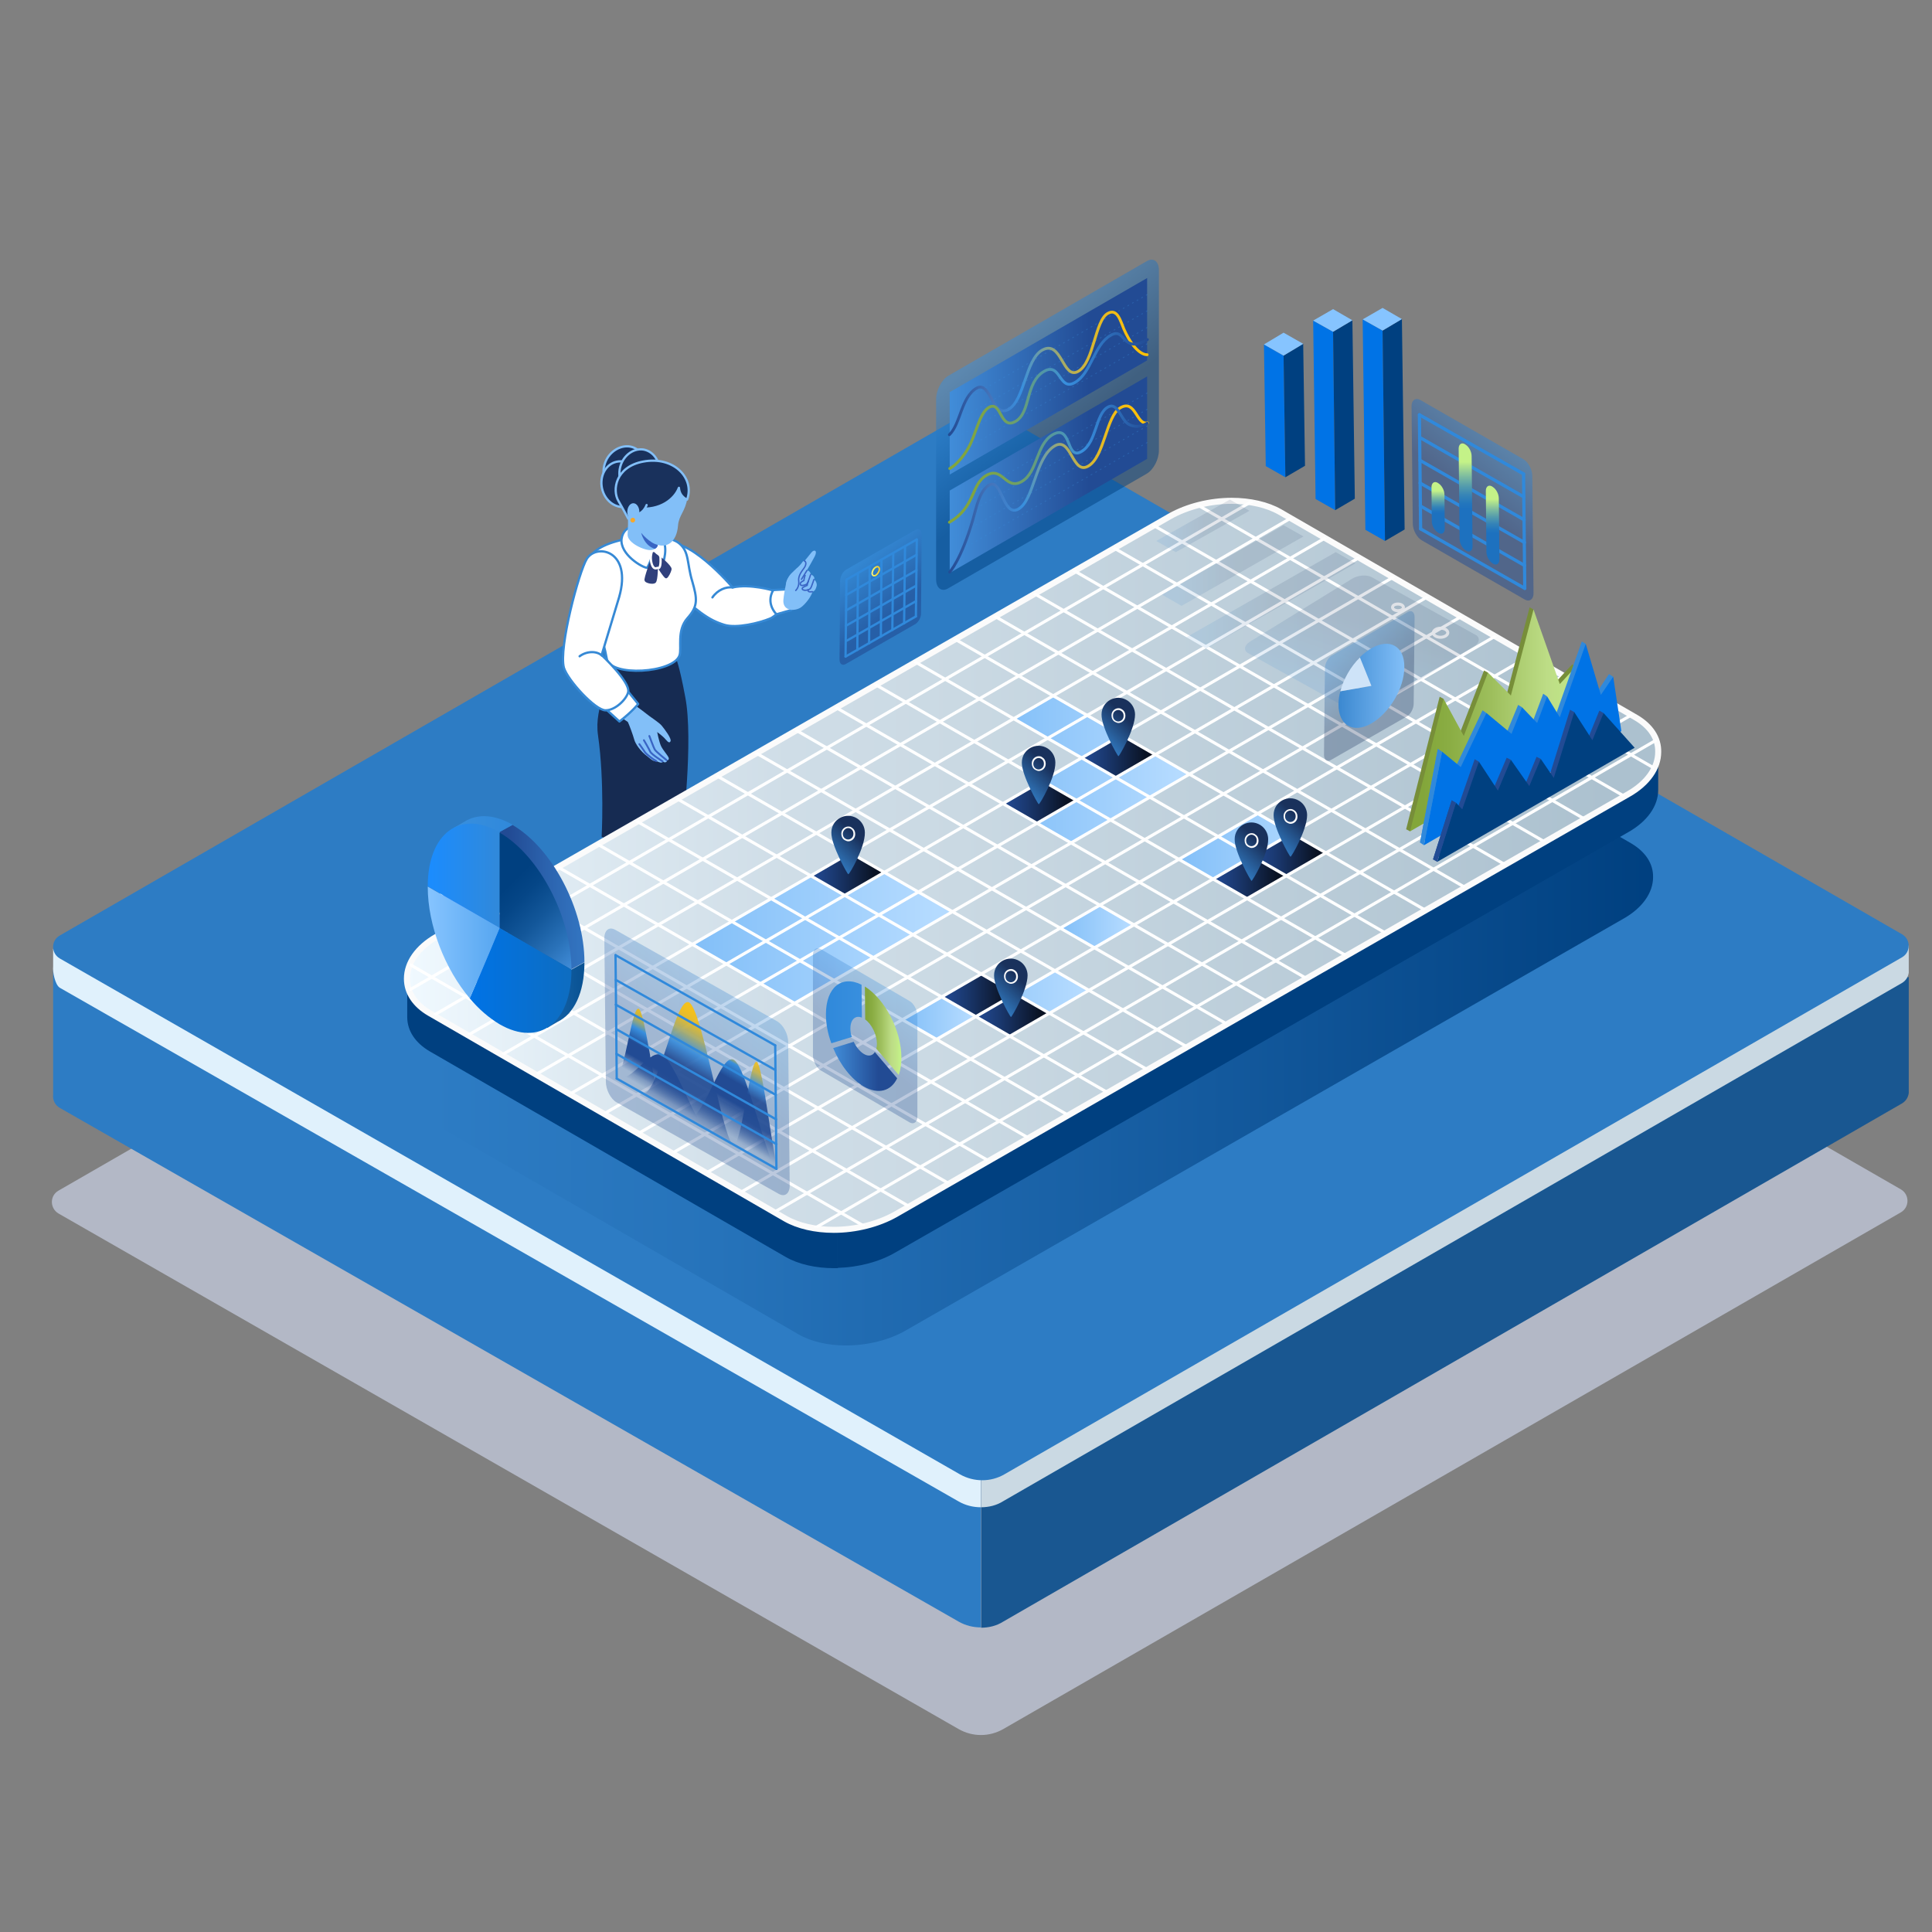 <?xml version="1.0" encoding="utf-8"?>
<!-- Generator: Adobe Illustrator 27.9.0, SVG Export Plug-In . SVG Version: 6.00 Build 0)  -->
<svg version="1.1" xmlns="http://www.w3.org/2000/svg" xmlns:xlink="http://www.w3.org/1999/xlink" x="0px" y="0px"
	 viewBox="0 0 640 640" style="enable-background:new 0 0 640 640;" xml:space="preserve">
<rect x="0" y="0" width="640" height="640" fill="#808080" stroke="none"/>
<style type="text/css">
	.st0{fill:#B3B8C6;}
	.st1{fill:#2D7CC4;}
	.st2{fill:#195791;}
	.st3{fill:#E0F1FC;}
	.st4{fill:#CAD9E3;}
	.st5{fill:url(#SVGID_1_);}
	.st6{fill:#162B52;}
	.st7{fill:#82BFF8;}
	.st8{fill:#004080;}
	.st9{fill:url(#SVGID_00000052794632019147769760000015002221029519443869_);}
	.st10{fill:none;stroke:#FBFBFB;stroke-width:2;stroke-linecap:round;stroke-linejoin:round;stroke-miterlimit:10;}
	.st11{fill:none;stroke:#FBFBFB;stroke-linecap:round;stroke-linejoin:round;stroke-miterlimit:10;}
	.st12{fill:url(#SVGID_00000149382285916113581290000001946065472121656712_);}
	.st13{fill:url(#SVGID_00000166648766016631753410000015333603653218255014_);}
	.st14{fill:url(#SVGID_00000119091224680980269470000000736093404292579215_);}
	.st15{fill:url(#SVGID_00000070115011105183170290000013344091386740711309_);}
	.st16{fill:url(#SVGID_00000017507020097283368030000006183171672307386500_);}
	.st17{fill:url(#SVGID_00000057144083773034422170000011042924166561507725_);}
	.st18{fill:url(#SVGID_00000121242168883497741180000009603794554697157300_);}
	.st19{fill:url(#SVGID_00000125590016452881214720000004707219358358541977_);}
	.st20{fill:url(#SVGID_00000138535642299733100500000010360286747543849373_);}
	.st21{fill:url(#SVGID_00000033354523683943978650000012012264662488067222_);}
	.st22{fill:url(#SVGID_00000065038426133865899160000008357041678605331337_);}
	.st23{fill:url(#SVGID_00000115512513897253667500000015663809229371931065_);}
	.st24{fill:url(#SVGID_00000183933205590934880520000013621865598603138958_);}
	.st25{fill:url(#SVGID_00000118370535318192833900000012063271531163778463_);}
	.st26{clip-path:url(#SVGID_00000047058021437164712170000015622284845963719340_);}
	.st27{fill:none;stroke:#FFFFFF;stroke-miterlimit:10;}
	.st28{fill:url(#SVGID_00000111909628405280569880000000416724833116587698_);}
	.st29{fill:#FBFBFB;}
	.st30{fill:url(#SVGID_00000026161052627391198730000004572573041688904083_);}
	.st31{fill:url(#SVGID_00000088845319451067721600000002044667470820619184_);}
	.st32{fill:url(#SVGID_00000078046512243475142200000004577448760702849694_);}
	.st33{fill:url(#SVGID_00000079467554173364565630000011271366895372849846_);}
	.st34{fill:url(#SVGID_00000018947999099424958760000013402085306913657015_);}
	.st35{fill:none;stroke:#3965C4;stroke-width:0.614;stroke-linecap:round;stroke-linejoin:round;stroke-miterlimit:10;}
	.st36{fill:#FFFFFF;stroke:#3689D5;stroke-width:0.75;stroke-linecap:round;stroke-linejoin:round;stroke-miterlimit:10;}
	.st37{fill:none;stroke:#3689D5;stroke-width:0.75;stroke-linecap:round;stroke-linejoin:round;stroke-miterlimit:10;}
	.st38{fill:#30407C;stroke:#30407C;stroke-width:0.75;stroke-linecap:round;stroke-linejoin:round;stroke-miterlimit:10;}
	.st39{fill:#30407C;stroke:#FFFFFF;stroke-width:0.75;stroke-linecap:round;stroke-linejoin:round;stroke-miterlimit:10;}
	.st40{fill:#19315C;stroke:#82BFF8;stroke-width:0.75;stroke-linecap:round;stroke-linejoin:round;stroke-miterlimit:10;}
	.st41{fill:#3965C4;}
	.st42{fill:#F4A82E;}
	.st43{fill:none;stroke:#3965C4;stroke-width:0.45;stroke-linecap:round;stroke-linejoin:round;stroke-miterlimit:10;}
	.st44{opacity:0.4;}
	.st45{opacity:0.3;fill:url(#SVGID_00000060725703905459346990000006700589778973428610_);}
	.st46{opacity:0.3;}
	.st47{fill:url(#SVGID_00000052091777994175716820000004825554858314057637_);}
	.st48{fill:url(#SVGID_00000076596207773236051450000013518628286269158288_);}
	.st49{fill:url(#SVGID_00000091727592324319857450000005342386524373015486_);}
	.st50{opacity:0.3;fill:url(#SVGID_00000173868167839047672900000016800288780586518401_);}
	.st51{fill:url(#SVGID_00000129919907877298566220000003535083330438790289_);}
	.st52{opacity:0.9;fill:url(#SVGID_00000102528949528793501260000003669766047867670183_);}
	.st53{opacity:0.9;fill:url(#SVGID_00000088819205360801698130000006130064941604892062_);}
	.st54{fill:url(#SVGID_00000137831537810974243170000006313539045593631655_);}
	.st55{fill:url(#SVGID_00000147913768817517860250000010884140007748843935_);}
	.st56{fill:none;stroke:#3089DB;stroke-width:0.76;stroke-linecap:round;stroke-linejoin:round;stroke-miterlimit:10;}
	.st57{fill:#0073E6;}
	.st58{fill:#86C4FF;}
	.st59{fill:#778E39;}
	.st60{fill:url(#SVGID_00000066500286295405623920000005619476285226433183_);}
	.st61{fill:#3089DB;}
	.st62{fill:#224B94;}
	.st63{fill:#5299FF;stroke:#CEE3F8;stroke-width:0.904;stroke-linecap:round;stroke-linejoin:round;stroke-miterlimit:10;}
	.st64{fill:url(#SVGID_00000090285001986173406080000013562796742423812481_);}
	.st65{fill:url(#SVGID_00000121972615586631730570000009880157463141842597_);}
	.st66{fill:url(#SVGID_00000138546477059759910240000007336023661790762373_);}
	.st67{fill:url(#SVGID_00000052084303581810405690000004839740472720732552_);}
	.st68{fill:url(#SVGID_00000026850428064510857000000011315009486480374153_);}
	.st69{fill:url(#SVGID_00000158711015028363854220000013179011845119812485_);}
	.st70{fill:url(#SVGID_00000141438356203389917750000006341495680841926821_);}
	.st71{opacity:0.5;fill:url(#SVGID_00000051366903013958749080000017762729029372880786_);}
	.st72{fill:none;stroke:#3089DB;stroke-width:1.061;stroke-linecap:round;stroke-linejoin:round;stroke-miterlimit:10;}
	.st73{fill:url(#SVGID_00000060723903228139175700000017655666976720707730_);}
	.st74{fill:url(#SVGID_00000127745658348557213400000012546381244244365717_);}
	.st75{fill:url(#SVGID_00000088825568754024789700000018196113350301863076_);}
	.st76{opacity:0.5;fill:url(#SVGID_00000010272180449253304340000001883643026431256209_);}
	.st77{fill:url(#SVGID_00000039118888146052931390000014795847260984614043_);}
	
		.st78{fill:none;stroke:#388FDE;stroke-width:0.296;stroke-linecap:round;stroke-linejoin:round;stroke-miterlimit:10;stroke-dasharray:0.351,1.408;}
	
		.st79{fill:none;stroke:url(#SVGID_00000054967537440696845780000012217356352581284793_);stroke-width:0.935;stroke-linecap:round;stroke-linejoin:round;stroke-miterlimit:10;}
	
		.st80{fill:none;stroke:url(#SVGID_00000021083752489974564130000007168772769426423463_);stroke-width:0.935;stroke-linecap:round;stroke-linejoin:round;stroke-miterlimit:10;}
	.st81{fill:url(#SVGID_00000162336916330676920470000014712739491747720111_);}
	
		.st82{fill:none;stroke:url(#SVGID_00000181073859577459655650000005280354241317503167_);stroke-width:0.935;stroke-linecap:round;stroke-linejoin:round;stroke-miterlimit:10;}
	
		.st83{fill:none;stroke:url(#SVGID_00000139276831002750857060000005549835506896006846_);stroke-width:0.935;stroke-linecap:round;stroke-linejoin:round;stroke-miterlimit:10;}
	.st84{opacity:0.3;fill:url(#SVGID_00000049913933660701640450000003409855177469649850_);}
	.st85{fill:url(#SVGID_00000158030627227804357650000018071660911178244533_);}
	.st86{fill:url(#SVGID_00000106841901039954209730000006508997421600372393_);}
	.st87{fill:url(#SVGID_00000155856887284536375680000012243537375053825712_);}
	.st88{opacity:0.3;fill:url(#SVGID_00000068660351135868024490000003409265882945864628_);}
	.st89{fill:url(#SVGID_00000166655510177673215740000004595371581645148829_);}
	.st90{fill:#CEE3F8;}
	.st91{opacity:0.6;fill:url(#SVGID_00000106144500750296254250000015526397708062497459_);}
	.st92{fill:none;stroke:url(#SVGID_00000164509151977883368070000014855630160352036792_);stroke-width:0.5;stroke-miterlimit:10;}
	.st93{fill:none;stroke:#3089DB;stroke-width:0.75;stroke-linecap:round;stroke-linejoin:round;stroke-miterlimit:10;}
</style>
<g id="Tile_00000156581871621295572290000002920939584162274741_">
	<path class="st0" d="M317.6,572.8L19.4,402c-2.9-1.7-3-5.9,0-7.6l298.2-171.8c4.5-2.6,10-2.6,14.4,0l297.7,171.4
		c2.9,1.7,2.9,5.9,0,7.6L332.3,572.8C327.7,575.4,322.2,575.4,317.6,572.8L317.6,572.8z"/>
	<g id="Tile_00000098937779003528618400000006083637886964983722_">
		<path class="st1" d="M17.6,321.3v41.4c-0.2,1.6,0.6,3.4,2.2,4.3l297.8,170.2c2.3,1.3,4.8,1.9,7.3,1.9V303.5L17.6,321.3L17.6,321.3
			z"/>
		<path class="st2" d="M630.1,365.5c1.3-0.8,2-2,2.2-3.4V362c0-0.2,0-0.5,0-0.7v-37.6l-279.2-27.8c-4.5-2.6-10-2.6-14.4,0l-13.7,7.6
			v235.7c2.5,0,5.1-0.6,7.3-2L630.1,365.5L630.1,365.5z"/>
		<path class="st3" d="M26.2,313.2l-8.6,1.1v8.5v-2.6c-0.2,1.6,0.6,6,2.2,7l297.8,170.2c2.3,1.3,4.8,1.9,7.3,1.9V296L26.2,313.2
			L26.2,313.2z"/>
		<path class="st4" d="M630.1,325.6c1.3-0.8,2-2,2.2-3.4v-0.1c0-0.2,0-0.5,0-0.7v-8.2l-5.6,0.2l-273.6-25.3c-4.5-2.6-10-2.6-14.4,0
			l-13.7,7.9v203.3c2.5,0,5.1-0.6,7.3-2L630.1,325.6L630.1,325.6z"/>
		<path class="st1" d="M318,488.4L19.8,317.5c-2.9-1.7-3-5.9,0-7.6L318,138.1c4.5-2.6,10-2.6,14.4,0l297.7,171.4
			c2.9,1.7,2.9,5.9,0,7.6L332.7,488.4C328.2,491,322.6,491,318,488.4L318,488.4z"/>
	</g>
</g>
<g id="Tile_Shadow">
	<g>
		<linearGradient id="SVGID_1_" gradientUnits="userSpaceOnUse" x1="141.67" y1="327.377" x2="547.709" y2="327.377">
			<stop  offset="0" style="stop-color:#2D7CC4"/>
			<stop  offset="0.234" style="stop-color:#2673BA"/>
			<stop  offset="0.636" style="stop-color:#145A9E"/>
			<stop  offset="0.995" style="stop-color:#004080"/>
		</linearGradient>
		<path class="st5" d="M540.4,279.4l-115.5-66.7c-4.1-2.4-9.7-3.7-15.7-3.7c-7.2,0-14.4,1.8-19.9,5L151.3,350.5
			c-6.1,3.5-9.6,8.5-9.6,13.6c0,4.5,2.6,8.4,7.3,11.2L264.5,442c4.1,2.4,9.7,3.7,15.7,3.7c7.2,0,14.4-1.8,19.9-5l237.9-136.5
			c6.1-3.5,9.6-8.5,9.6-13.6C547.7,286.1,545.1,282.2,540.4,279.4z"/>
	</g>
</g>
<g id="Character_Hip">
	<g>
		<g>
			<path class="st6" d="M199.4,346.9c2.3,0.6,5-1.9,5.3-5.2c0.6-5.1,2.2-7.2,1.9-9.3c-0.3-1.7-1.5-4.6-3.7-4c-1.3,0.3-2.2,2.9-3,5.7
				c-0.2,0.7-0.4,2.2-1.9,5.8C196.8,342.8,196.3,346.2,199.4,346.9z"/>
			<g>
				<path class="st7" d="M209.6,231.9c4.3,0.2,6.8,3.7,6.6,8c-0.3,8.7-1,22.8-2.2,31.9c-1.6,11.9-2.3,21.1-4.4,25.7
					c0,7.7-1.9,14.6-4,32c0.3,2.8-0.5,4.7-1.6,7.7c-1.2-1-2.5-2-4.1-0.9c0.6-2.6,1.2-3.8,0.9-6.8c-0.1-1.2-1.5-18.3-1.5-21.9
					c0-3.7,0.1-5.8,0.6-7.7c0.4-2,1.2-4.8,1.1-6.6c-0.1-1.8-1.1-48.3,0.2-52.9c0-0.5,0.1-0.9,0.1-1.3
					C201.6,234.9,205.3,231.7,209.6,231.9L209.6,231.9z"/>
			</g>
		</g>
		<g>
			<path class="st7" d="M219.2,224.9c4.1-0.1,7.5,3.1,7.6,7.2c0.3,8.2,0.6,21.6,0.1,30.2c-0.7,11.3-2.3,21.6-2.6,24.4
				c-0.3,2.8-2.8,27.8-2.3,30.5c3.7,5.6,7.2,10.2,7.2,10.2s-0.8,2.1-3.2,1.4c-2.4-0.7-7.7-4.5-8.2-4.8c-0.5-0.3-0.6-1.4-0.6-2
				c0.1-0.6,0.5-3.3,0.3-4.4c-0.2-1.1-2.7-17.1-2.9-20.6c-0.2-3.5-0.3-5.4,0-7.3c0.3-1.9,0.8-4.6,0.6-6.3
				c-0.2-1.7-4.3-45.4-3.4-49.9c0-0.4,0-0.8,0-1.2C211.9,228.2,215.1,225,219.2,224.9L219.2,224.9z"/>
			<path class="st6" d="M225.9,322.1c-0.4-0.2-1.8-0.3-2.8,0.8c-1,1.1-1.2,2.6-1.2,2.6s-4-4.6-4.6-6.5c0,0-0.4,1.8-0.5,2.3
				c0,0.5,0,2.2,0,2.4c0,0.2,0.4,0.7,0.8,1c0.4,0.3,7.8,4.8,8.2,5.1c0.4,0.3,1.8,0.6,2.7,0.4c1.4-0.4,2.3-1.3,2.2-2
				C230.3,325.4,225.9,322.1,225.9,322.1z"/>
		</g>
		<g>
			<g>
				<path class="st6" d="M223.9,218c0,0,1.1,2.1,3.1,12.9c2.8,14.4-1,45.1-1,45.1s-14.2,7.1-26.7,1.2c0,0,1-18.3-1.2-33.6
					c-1.4-9.7,4.6-18,5.4-25.6H223.9z"/>
			</g>
		</g>
	</g>
</g>
<g id="Tile">
	<g>
		<g>
			<path class="st8" d="M148.2,325.9h-13.3v11c0,4.6,2.7,8.6,7.5,11.4l117.9,68.1c4.2,2.4,9.9,3.7,16,3.7c0.4,0,0.8,0,1.2,0V255.8
				L148.2,325.9z"/>
			<path class="st8" d="M534.1,250.8L424,191.3c-4.2-2.4-9.9-3.7-16-3.7c-7.3,0-14.7,1.9-20.4,5.1l-110.1,63.1V420
				c6.9-0.2,13.8-2,19.1-5.1l242.9-139.3c6.3-3.6,9.8-8.7,9.8-13.9v-11H534.1z"/>
		</g>
		<g>
			<g>
				<g>
					<g>
						<g>
							
								<linearGradient id="SVGID_00000109740374102575084230000012115749031187471271_" gradientUnits="userSpaceOnUse" x1="134.829" y1="286.656" x2="549.363" y2="286.656">
								<stop  offset="0" style="stop-color:#F0F9FF"/>
								<stop  offset="0.142" style="stop-color:#DDE9F1"/>
								<stop  offset="0.305" style="stop-color:#CFDDE7"/>
								<stop  offset="0.442" style="stop-color:#CAD9E3"/>
								<stop  offset="0.958" style="stop-color:#ACC1CF"/>
							</linearGradient>
							<path style="fill:url(#SVGID_00000109740374102575084230000012115749031187471271_);" d="M541.9,237.7L424,169.6
								c-4.2-2.4-9.9-3.7-16-3.7c-7.3,0-14.7,1.9-20.4,5.1L266,240.7l-121.4,69.6c-6.3,3.6-9.8,8.7-9.8,13.9c0,4.6,2.7,8.6,7.5,11.4
								l117.9,68.1c4.2,2.4,9.9,3.7,16,3.7c7.3,0,14.7-1.9,20.4-5.1l123.9-71.1l119-68.2c6.3-3.6,9.8-8.7,9.8-13.9
								C549.4,244.5,546.7,240.5,541.9,237.7z"/>
							<path class="st10" d="M541.9,237.7L424,169.6c-4.2-2.4-9.9-3.7-16-3.7c-7.3,0-14.7,1.9-20.4,5.1L266,240.7l-121.4,69.6
								c-6.3,3.6-9.8,8.7-9.8,13.9c0,4.6,2.7,8.6,7.5,11.4l117.9,68.1c4.2,2.4,9.9,3.7,16,3.7c7.3,0,14.7-1.9,20.4-5.1l123.9-71.1
								l119-68.2c6.3-3.6,9.8-8.7,9.8-13.9C549.4,244.5,546.7,240.5,541.9,237.7z"/>
							<path class="st11" d="M477.2,208.1c1.4,0,2.4,0.7,2.4,1.5c0,0.8-1.1,1.5-2.4,1.5c-1.4,0-2.4-0.7-2.4-1.5
								C474.8,208.8,475.9,208.1,477.2,208.1z"/>
							<path class="st11" d="M463.1,200.1c1,0,1.8,0.5,1.8,1.1c0,0.6-0.8,1.1-1.8,1.1c-1,0-1.8-0.5-1.8-1.1
								C461.3,200.5,462.1,200.1,463.1,200.1z"/>
						</g>
					</g>
					<g>
						<g>
							<g>
								<g>
									<g>
										<g>
											
												<linearGradient id="SVGID_00000053541912919081974070000011336218232163953552_" gradientUnits="userSpaceOnUse" x1="298.907" y1="337.255" x2="323.252" y2="337.255">
												<stop  offset="0" style="stop-color:#82BFF8"/>
												<stop  offset="0.939" style="stop-color:#B5DBFF"/>
											</linearGradient>
											<polygon style="fill:url(#SVGID_00000053541912919081974070000011336218232163953552_);" points="298.9,337.8 
												310.2,344.3 323.3,336.7 312,330.3 											"/>
											<g>
												
													<linearGradient id="SVGID_00000143578313922747460670000006190821428451128708_" gradientUnits="userSpaceOnUse" x1="390.512" y1="283.523" x2="439.213" y2="283.523">
													<stop  offset="0" style="stop-color:#82BFF8"/>
													<stop  offset="0.939" style="stop-color:#B5DBFF"/>
												</linearGradient>
												<polygon style="fill:url(#SVGID_00000143578313922747460670000006190821428451128708_);" points="390.5,284.5 
													416.6,269.4 439.2,282.4 413,297.7 												"/>
												
													<linearGradient id="SVGID_00000121977694894358217080000016660666670673335944_" gradientUnits="userSpaceOnUse" x1="332.21" y1="254.798" x2="394.014" y2="254.798">
													<stop  offset="0" style="stop-color:#82BFF8"/>
													<stop  offset="0.939" style="stop-color:#B5DBFF"/>
												</linearGradient>
												<polygon style="fill:url(#SVGID_00000121977694894358217080000016660666670673335944_);" points="358.3,251.1 
													332.2,266.3 354.9,279.3 394,256.5 348.9,230.3 335.7,238 												"/>
												
													<linearGradient id="SVGID_00000072961724487504611730000006984019197373640102_" gradientUnits="userSpaceOnUse" x1="229.274" y1="307.4" x2="315.569" y2="307.4">
													<stop  offset="0" style="stop-color:#82BFF8"/>
													<stop  offset="0.939" style="stop-color:#B5DBFF"/>
												</linearGradient>
												<polygon style="fill:url(#SVGID_00000072961724487504611730000006984019197373640102_);" points="229.3,312.9 
													281.4,282.5 315.6,301.9 263.2,332.3 												"/>
												
													<linearGradient id="SVGID_00000162348995779982989540000008485690941736893847_" gradientUnits="userSpaceOnUse" x1="351.263" y1="306.907" x2="375.548" y2="306.907">
													<stop  offset="0" style="stop-color:#82BFF8"/>
													<stop  offset="0.939" style="stop-color:#B5DBFF"/>
												</linearGradient>
												<polygon style="fill:url(#SVGID_00000162348995779982989540000008485690941736893847_);" points="351.3,307.4 
													364.3,299.9 375.5,306.4 362.5,313.9 												"/>
												
													<linearGradient id="SVGID_00000062895148012998491430000007482644227618223006_" gradientUnits="userSpaceOnUse" x1="358.323" y1="250.46" x2="382.714" y2="250.46">
													<stop  offset="0.103" style="stop-color:#20458A"/>
													<stop  offset="0.328" style="stop-color:#1A386F"/>
													<stop  offset="0.808" style="stop-color:#0C172C"/>
													<stop  offset="0.86" style="stop-color:#0A1324"/>
												</linearGradient>
												<polygon style="fill:url(#SVGID_00000062895148012998491430000007482644227618223006_);" points="358.3,251.1 
													371.4,243.4 382.7,250 369.6,257.5 												"/>
												
													<linearGradient id="SVGID_00000021822967703993299350000000318400463749318813_" gradientUnits="userSpaceOnUse" x1="401.731" y1="286.775" x2="439.213" y2="286.775">
													<stop  offset="3.439150e-02" style="stop-color:#3B88D0"/>
													<stop  offset="1" style="stop-color:#82BFF8"/>
												</linearGradient>
												<polygon style="fill:url(#SVGID_00000021822967703993299350000000318400463749318813_);" points="401.7,291.3 
													427.9,275.9 439.2,282.4 413,297.7 												"/>
												
													<linearGradient id="SVGID_00000165940237274992314370000008623444081238010025_" gradientUnits="userSpaceOnUse" x1="332.21" y1="265.688" x2="356.6" y2="265.688">
													<stop  offset="0.103" style="stop-color:#20458A"/>
													<stop  offset="0.328" style="stop-color:#1A386F"/>
													<stop  offset="0.808" style="stop-color:#0C172C"/>
													<stop  offset="0.86" style="stop-color:#0A1324"/>
												</linearGradient>
												<polygon style="fill:url(#SVGID_00000165940237274992314370000008623444081238010025_);" points="332.2,266.3 
													345.3,258.6 356.6,265.2 343.5,272.7 												"/>
												
													<linearGradient id="SVGID_00000090984940563405846670000014209943438908767137_" gradientUnits="userSpaceOnUse" x1="268.545" y1="289.459" x2="292.935" y2="289.459">
													<stop  offset="0.103" style="stop-color:#20458A"/>
													<stop  offset="0.328" style="stop-color:#1A386F"/>
													<stop  offset="0.808" style="stop-color:#0C172C"/>
													<stop  offset="0.86" style="stop-color:#0A1324"/>
												</linearGradient>
												<polygon style="fill:url(#SVGID_00000090984940563405846670000014209943438908767137_);" points="268.5,290.1 
													281.6,282.4 292.9,289 279.9,296.5 												"/>
												
													<linearGradient id="SVGID_00000125596750942676949030000002833533146846262198_" gradientUnits="userSpaceOnUse" x1="312.021" y1="332.44" x2="360.782" y2="332.44">
													<stop  offset="0" style="stop-color:#82BFF8"/>
													<stop  offset="0.939" style="stop-color:#B5DBFF"/>
												</linearGradient>
												<polygon style="fill:url(#SVGID_00000125596750942676949030000002833533146846262198_);" points="312,330.3 
													324.9,322.7 336.5,329.1 349.3,321.5 360.8,328.1 334.6,343.3 												"/>
												
													<linearGradient id="SVGID_00000171698488302304412210000002527521060446854810_" gradientUnits="userSpaceOnUse" x1="323.218" y1="336.071" x2="347.609" y2="336.071">
													<stop  offset="0.103" style="stop-color:#20458A"/>
													<stop  offset="0.328" style="stop-color:#1A386F"/>
													<stop  offset="0.808" style="stop-color:#0C172C"/>
													<stop  offset="0.86" style="stop-color:#0A1324"/>
												</linearGradient>
												<polygon style="fill:url(#SVGID_00000171698488302304412210000002527521060446854810_);" points="323.2,336.7 
													336.3,329 347.6,335.6 334.5,343.1 												"/>
												
													<linearGradient id="SVGID_00000010293082841148278730000004998988139573969328_" gradientUnits="userSpaceOnUse" x1="414.857" y1="283.053" x2="439.248" y2="283.053">
													<stop  offset="0.103" style="stop-color:#20458A"/>
													<stop  offset="0.328" style="stop-color:#1A386F"/>
													<stop  offset="0.808" style="stop-color:#0C172C"/>
													<stop  offset="0.86" style="stop-color:#0A1324"/>
												</linearGradient>
												<polygon style="fill:url(#SVGID_00000010293082841148278730000004998988139573969328_);" points="414.9,283.7 428,276 
													439.2,282.6 426.2,290.1 												"/>
												
													<linearGradient id="SVGID_00000181790479888362425560000010909876017678306448_" gradientUnits="userSpaceOnUse" x1="401.757" y1="290.624" x2="426.148" y2="290.624">
													<stop  offset="0.103" style="stop-color:#20458A"/>
													<stop  offset="0.328" style="stop-color:#1A386F"/>
													<stop  offset="0.808" style="stop-color:#0C172C"/>
													<stop  offset="0.86" style="stop-color:#0A1324"/>
												</linearGradient>
												<polygon style="fill:url(#SVGID_00000181790479888362425560000010909876017678306448_);" points="401.8,291.2 
													414.9,283.6 426.1,290.1 413.1,297.7 												"/>
												
													<linearGradient id="SVGID_00000088842709932386018410000004292168786715514021_" gradientUnits="userSpaceOnUse" x1="311.952" y1="329.674" x2="336.343" y2="329.674">
													<stop  offset="0.103" style="stop-color:#20458A"/>
													<stop  offset="0.328" style="stop-color:#1A386F"/>
													<stop  offset="0.808" style="stop-color:#0C172C"/>
													<stop  offset="0.86" style="stop-color:#0A1324"/>
												</linearGradient>
												<polygon style="fill:url(#SVGID_00000088842709932386018410000004292168786715514021_);" points="312,330.3 325,322.6 
													336.3,329.2 323.3,336.7 												"/>
											</g>
											<g>
												<g>
													<g>
														<defs>
															<path id="SVGID_00000171682681841109418770000015407367483010824858_" d="M541.9,237.4L424,169.3
																c-4.2-2.4-9.9-3.7-16-3.7c-7.3,0-14.7,1.9-20.4,5.1l-121.5,69.7L144.7,310c-6.3,3.6-9.8,8.7-9.8,13.9
																c0,4.6,2.7,8.6,7.5,11.4l117.9,68.1c4.2,2.4,9.9,3.7,16,3.7c7.3,0,14.7-1.9,20.4-5.1l123.9-71.1l119-68.2
																c6.3-3.6,9.8-8.7,9.8-13.9C549.4,244.2,546.7,240.2,541.9,237.4z"/>
														</defs>
														<clipPath id="SVGID_00000125566996116153765280000007485676748806944403_">
															<use xlink:href="#SVGID_00000171682681841109418770000015407367483010824858_"  style="overflow:visible;"/>
														</clipPath>
														<g style="clip-path:url(#SVGID_00000125566996116153765280000007485676748806944403_);">
															<g>
																<g>
																	<g>
																		<line class="st27" x1="389.8" y1="163.3" x2="551" y2="256.2"/>
																	</g>
																	<g>
																		<line class="st27" x1="376.8" y1="171" x2="538.3" y2="263.9"/>
																	</g>
																	<g>
																		<line class="st27" x1="363.9" y1="178.6" x2="525.6" y2="271.7"/>
																	</g>
																	<g>
																		<line class="st27" x1="351" y1="186.3" x2="512.8" y2="279.5"/>
																	</g>
																	<g>
																		<line class="st27" x1="338" y1="194" x2="500.1" y2="287.3"/>
																	</g>
																	<g>
																		<line class="st27" x1="325.1" y1="201.6" x2="487.3" y2="295.1"/>
																	</g>
																	<g>
																		<line class="st27" x1="312.1" y1="209.3" x2="474.6" y2="302.9"/>
																	</g>
																	<g>
																		<line class="st27" x1="299.2" y1="217" x2="461.8" y2="310.7"/>
																	</g>
																	<g>
																		<line class="st27" x1="286.2" y1="224.6" x2="449.1" y2="318.4"/>
																	</g>
																	<g>
																		<line class="st27" x1="273.3" y1="232.3" x2="436.4" y2="326.2"/>
																	</g>
																	<g>
																		<line class="st27" x1="260.4" y1="240" x2="423.6" y2="334"/>
																	</g>
																	<g>
																		<line class="st27" x1="247.4" y1="247.7" x2="410.9" y2="341.8"/>
																	</g>
																	<g>
																		<line class="st27" x1="234.5" y1="255.3" x2="398.1" y2="349.6"/>
																	</g>
																	<g>
																		<line class="st27" x1="221.5" y1="263" x2="385.4" y2="357.4"/>
																	</g>
																	<g>
																		<line class="st27" x1="208.6" y1="270.7" x2="372.6" y2="365.2"/>
																	</g>
																	<g>
																		<line class="st27" x1="195.6" y1="278.3" x2="359.9" y2="372.9"/>
																	</g>
																	<g>
																		<line class="st27" x1="182.7" y1="286" x2="347.2" y2="380.7"/>
																	</g>
																	<g>
																		<line class="st27" x1="169.7" y1="293.7" x2="334.4" y2="388.5"/>
																	</g>
																	<g>
																		<line class="st27" x1="156.8" y1="301.3" x2="321.7" y2="396.3"/>
																	</g>
																	<g>
																		<line class="st27" x1="143.9" y1="309" x2="308.9" y2="404.1"/>
																	</g>
																	<g>
																		<line class="st27" x1="130.9" y1="316.7" x2="296.2" y2="411.9"/>
																	</g>
																</g>
															</g>
														</g>
														<g style="clip-path:url(#SVGID_00000125566996116153765280000007485676748806944403_);">
															<g>
																<g>
																	<line class="st27" x1="423.3" y1="161.1" x2="119" y2="337.6"/>
																</g>
																<g>
																	<line class="st27" x1="434.9" y1="167.4" x2="130.6" y2="343.9"/>
																</g>
																<g>
																	<line class="st27" x1="446.6" y1="173.8" x2="142.3" y2="350.3"/>
																</g>
																<g>
																	<line class="st27" x1="458.2" y1="180.1" x2="153.9" y2="356.6"/>
																</g>
																<g>
																	<line class="st27" x1="469.8" y1="186.4" x2="165.5" y2="362.9"/>
																</g>
																<g>
																	<line class="st27" x1="481.5" y1="192.7" x2="177.1" y2="369.2"/>
																</g>
																<g>
																	<line class="st27" x1="493.1" y1="199" x2="188.8" y2="375.5"/>
																</g>
																<g>
																	<line class="st27" x1="504.7" y1="205.3" x2="200.4" y2="381.9"/>
																</g>
																<g>
																	<line class="st27" x1="516.3" y1="211.7" x2="212" y2="388.2"/>
																</g>
																<g>
																	<line class="st27" x1="528" y1="218" x2="223.7" y2="394.5"/>
																</g>
																<g>
																	<line class="st27" x1="539.6" y1="224.3" x2="235.3" y2="400.8"/>
																</g>
																<g>
																	<line class="st27" x1="551.2" y1="230.6" x2="246.9" y2="407.1"/>
																</g>
																<g>
																	<line class="st27" x1="562.9" y1="236.9" x2="258.6" y2="413.4"/>
																</g>
															</g>
														</g>
													</g>
												</g>
											</g>
										</g>
									</g>
								</g>
							</g>
						</g>
					</g>
				</g>
			</g>
		</g>
	</g>
</g>
<g id="Pins">
	<g>
		<g>
			
				<linearGradient id="SVGID_00000097501727240481975470000015755938370713503638_" gradientUnits="userSpaceOnUse" x1="275.613" y1="284.242" x2="286.46" y2="273.394">
				<stop  offset="0" style="stop-color:#3076BB"/>
				<stop  offset="0.705" style="stop-color:#19315C"/>
			</linearGradient>
			<path style="fill:url(#SVGID_00000097501727240481975470000015755938370713503638_);" d="M281,289.6c-0.3,0-5.7-9.7-5.6-13.8
				c0-4.4,4.8-7,8.5-4.7h0c1.6,1,2.6,2.8,2.6,4.7C286.6,280.7,281.4,289.7,281,289.6z"/>
			<g>
				<path class="st29" d="M281,274.3L281,274.3c0.3,0,0.6,0.1,0.9,0.3c0.5,0.3,0.8,0.9,0.8,1.5v0.2c0,1.1-0.9,1.8-1.8,1.8
					c-0.3,0-0.6-0.1-0.9-0.3c-0.5-0.3-0.8-0.9-0.8-1.5v-0.2C279.3,275,280.2,274.3,281,274.3 M281,273.8c-1.2,0-2.3,1-2.3,2.3v0.2
					c0,0.8,0.4,1.6,1.1,2h0c0.4,0.2,0.8,0.4,1.2,0.4c1.2,0,2.3-1,2.3-2.3v-0.2c0-0.8-0.4-1.6-1.1-2
					C281.9,273.9,281.5,273.8,281,273.8L281,273.8z"/>
			</g>
		</g>
		<g>
			
				<linearGradient id="SVGID_00000156571719730620201680000010020730563910695055_" gradientUnits="userSpaceOnUse" x1="338.712" y1="260.954" x2="349.559" y2="250.107">
				<stop  offset="0" style="stop-color:#3076BB"/>
				<stop  offset="0.705" style="stop-color:#19315C"/>
			</linearGradient>
			<path style="fill:url(#SVGID_00000156571719730620201680000010020730563910695055_);" d="M344.1,266.4c-0.3,0-5.7-9.7-5.6-13.8
				c0-4.4,4.8-7,8.5-4.7l0,0c1.6,1,2.6,2.8,2.6,4.7C349.7,257.4,344.5,266.4,344.1,266.4z"/>
			<g>
				<path class="st29" d="M344.1,251.1L344.1,251.1c0.3,0,0.6,0.1,0.9,0.3c0.5,0.3,0.8,0.9,0.8,1.5v0.2c0,1.1-0.9,1.8-1.8,1.8
					c-0.3,0-0.6-0.1-0.9-0.3c-0.5-0.3-0.8-0.9-0.8-1.5v-0.2C342.4,251.7,343.3,251.1,344.1,251.1 M344.1,250.5c-1.2,0-2.3,1-2.3,2.3
					v0.2c0,0.8,0.4,1.6,1.1,2c0.4,0.2,0.8,0.4,1.2,0.4c1.2,0,2.3-1,2.3-2.3v-0.2c0-0.8-0.4-1.6-1.1-2
					C345,250.6,344.6,250.5,344.1,250.5L344.1,250.5z"/>
			</g>
		</g>
		<g>
			
				<linearGradient id="SVGID_00000135680265817174466180000002219836713024024506_" gradientUnits="userSpaceOnUse" x1="422.046" y1="278.443" x2="432.894" y2="267.596">
				<stop  offset="0" style="stop-color:#3076BB"/>
				<stop  offset="0.705" style="stop-color:#19315C"/>
			</linearGradient>
			<path style="fill:url(#SVGID_00000135680265817174466180000002219836713024024506_);" d="M427.5,283.8c-0.3,0-5.7-9.7-5.6-13.8
				c0-4.4,4.8-7,8.5-4.7l0,0c1.6,1,2.6,2.8,2.6,4.7C433,274.9,427.8,283.9,427.5,283.8z"/>
			<g>
				<path class="st29" d="M427.5,268.5L427.5,268.5c0.3,0,0.6,0.1,0.9,0.3c0.5,0.3,0.8,0.9,0.8,1.5v0.2c0,1.1-0.9,1.8-1.8,1.8
					c-0.3,0-0.6-0.1-0.9-0.3c-0.5-0.3-0.8-0.9-0.8-1.5v-0.2C425.7,269.2,426.6,268.5,427.5,268.5 M427.5,268c-1.2,0-2.3,1-2.3,2.3
					v0.2c0,0.8,0.4,1.6,1.1,2c0.4,0.2,0.8,0.4,1.2,0.4c1.2,0,2.3-1,2.3-2.3v-0.2c0-0.8-0.4-1.6-1.1-2
					C428.3,268.1,427.9,268,427.5,268L427.5,268z"/>
			</g>
		</g>
		<g>
			
				<linearGradient id="SVGID_00000104665013527471374170000014727986200153762700_" gradientUnits="userSpaceOnUse" x1="329.449" y1="331.451" x2="340.297" y2="320.603">
				<stop  offset="0" style="stop-color:#3076BB"/>
				<stop  offset="0.705" style="stop-color:#19315C"/>
			</linearGradient>
			<path style="fill:url(#SVGID_00000104665013527471374170000014727986200153762700_);" d="M334.9,336.9c-0.3,0-5.7-9.7-5.6-13.8
				c0-4.4,4.8-7,8.5-4.7h0c1.6,1,2.6,2.8,2.6,4.7C340.4,327.9,335.2,336.9,334.9,336.9z"/>
			<g>
				<path class="st29" d="M334.9,321.6L334.9,321.6c0.3,0,0.6,0.1,0.9,0.3c0.5,0.3,0.8,0.9,0.8,1.5v0.2c0,1.1-0.9,1.8-1.8,1.8
					c-0.3,0-0.6-0.1-0.9-0.3c-0.5-0.3-0.8-0.9-0.8-1.5v-0.2C333.1,322.2,334,321.6,334.9,321.6 M334.9,321c-1.2,0-2.3,1-2.3,2.3v0.2
					c0,0.8,0.4,1.6,1.1,2h0c0.4,0.2,0.8,0.4,1.2,0.4c1.2,0,2.3-1,2.3-2.3v-0.2c0-0.8-0.4-1.6-1.1-2C335.7,321.1,335.3,321,334.9,321
					L334.9,321z"/>
			</g>
		</g>
		<g>
			
				<linearGradient id="SVGID_00000163048517828524032580000006654190927419658659_" gradientUnits="userSpaceOnUse" x1="365.028" y1="245.06" x2="375.876" y2="234.213">
				<stop  offset="0" style="stop-color:#3076BB"/>
				<stop  offset="0.705" style="stop-color:#19315C"/>
			</linearGradient>
			<path style="fill:url(#SVGID_00000163048517828524032580000006654190927419658659_);" d="M370.5,250.5c-0.3,0-5.7-9.7-5.6-13.8
				c0-4.4,4.8-7,8.5-4.7h0c1.6,1,2.6,2.8,2.6,4.7C376,241.5,370.8,250.5,370.5,250.5z"/>
			<g>
				<path class="st29" d="M370.5,235.2L370.5,235.2c0.3,0,0.6,0.1,0.9,0.3c0.5,0.3,0.8,0.9,0.8,1.5v0.2c0,1.1-0.9,1.8-1.8,1.8
					c-0.3,0-0.6-0.1-0.9-0.3c-0.5-0.3-0.8-0.9-0.8-1.5v-0.2C368.7,235.8,369.6,235.2,370.5,235.2 M370.5,234.6c-1.2,0-2.3,1-2.3,2.3
					v0.2c0,0.8,0.4,1.6,1.1,2c0.4,0.2,0.8,0.4,1.2,0.4c1.2,0,2.3-1,2.3-2.3v-0.2c0-0.8-0.4-1.6-1.1-2
					C371.3,234.7,370.9,234.6,370.5,234.6L370.5,234.6z"/>
			</g>
		</g>
		<g>
			
				<linearGradient id="SVGID_00000080889292786878856210000003238504830882591361_" gradientUnits="userSpaceOnUse" x1="409.195" y1="286.441" x2="420.042" y2="275.593">
				<stop  offset="0" style="stop-color:#3076BB"/>
				<stop  offset="0.705" style="stop-color:#19315C"/>
			</linearGradient>
			<path style="fill:url(#SVGID_00000080889292786878856210000003238504830882591361_);" d="M414.6,291.8c-0.3,0-5.7-9.7-5.6-13.8
				c0-4.4,4.8-7,8.5-4.7h0c1.6,1,2.6,2.8,2.6,4.7C420.2,282.9,414.9,291.8,414.6,291.8z"/>
			<g>
				<path class="st29" d="M414.6,276.5L414.6,276.5c0.3,0,0.6,0.1,0.9,0.3c0.5,0.3,0.8,0.9,0.8,1.5v0.2c0,1.1-0.9,1.8-1.8,1.8
					c-0.3,0-0.6-0.1-0.9-0.3c-0.5-0.3-0.8-0.9-0.8-1.5v-0.2C412.9,277.2,413.8,276.5,414.6,276.5 M414.6,276c-1.2,0-2.3,1-2.3,2.3
					v0.2c0,0.8,0.4,1.6,1.1,2c0.4,0.2,0.8,0.4,1.2,0.4c1.2,0,2.3-1,2.3-2.3v-0.2c0-0.8-0.4-1.6-1.1-2C415.5,276.1,415,276,414.6,276
					L414.6,276z"/>
			</g>
		</g>
	</g>
</g>
<g id="Character_Torso">
	<g>
		<g>
			<g>
				<g>
					<path class="st7" d="M214.2,236.5c0.9,0.8,4.3,2.9,5.1,4c0.8,1,3.3,4.2,2.8,5.1c-0.5,0.9-1.3-0.4-2.1-1.2
						c-0.8-0.8-2.3-1.9-2.3-1.9s0.6,3.2,1.3,4.7c0.7,1.4,2.2,3,2.5,3.8c0.2,0.6-0.2,0.9-0.6,0.9c0.2,0.3-0.4,1-1.3,0.4
						c-0.4,0.7-1.5,0.1-2.2-0.2c-1,0.3-2.1-0.9-3-1.6c-2.1-1.5-3.9-4-4.3-5.5c-0.4-1.5-1.7-5-2.1-5.8c-0.3-0.2-0.6-0.5-1-0.7
						c-1.4-1-1.7-2.9-0.7-4.2l0,0c1-1.3,2.8-1.6,4.1-0.6C211.9,234.7,213.7,236.1,214.2,236.5z"/>
				</g>
				<path class="st35" d="M220.8,251.8c0,0-3.5-2.8-3.9-3.5c-0.4-0.7-1.8-4.5-1.8-4.5"/>
				<path class="st35" d="M219.5,252.2c0,0-3.7-2.3-4.1-3.2c-0.4-0.9-2.1-3.8-2.1-3.8"/>
				<path class="st35" d="M217.4,252.1c-0.7-0.3-3.3-2.2-3.8-3c-0.5-0.8-1.8-2.6-1.8-2.6"/>
			</g>
		</g>
		<g>
			<g>
				<g>
					<path class="st36" d="M261.3,195.2c0,0,0.9,1.6,0.8,6.9l-7.8,2.2l0.8-8.8L261.3,195.2z"/>
					<path class="st36" d="M219.5,180.6c7.6-4.4,23.2,14,23.2,14c5.8-1.3,13.4,1,13.4,1s-2.6,3.8,1.1,7.9c0.2-0.2-1.1,1-2.1,1.4
						c-3.6,1.5-11.1,3.3-15.1,2.1c-5.5-1.7-8.5-4.1-20.5-14.7C212,185.7,219.5,180.6,219.5,180.6z"/>
					<path class="st37" d="M242.7,194.6c-2.2-0.3-5,0.8-6.7,3.3"/>
				</g>
			</g>
			<g>
				<path class="st36" d="M225.1,217.1c0.8-2.4-1-8.2,2.6-12.3c3.6-4,3.3-6.4,1.6-12.3c-1.8-5.9-0.9-9.7-4.3-12.5
					c-5.3-4.5-27.7-1.8-29.8,5.3c-3.6,12.4,3.4,19.4,5.8,32.9C202.1,224.3,223.1,223,225.1,217.1z"/>
				<path class="st36" d="M216.1,183.1c0.1,0.2,2.3,3.1,3.7,3c0.8-3.2,1.4-7.3-2.7-10.2c-4.1-2.8-10.5-2.6-11.2,2.6
					c-0.6,5.2,7,9.6,8.5,9.6C216,185.2,216.1,183.1,216.1,183.1z"/>
				<g>
					<path class="st38" d="M218.2,184.4c0.2,0.1,4.1,3.3,3.9,4.2c-0.2,0.9-1,2.4-1.4,2.6c-0.4,0.2-3.1-4.2-3.1-4.2s0,5.2-0.7,5.8
						c-0.7,0.5-2.7,0-3-0.5c-0.4-0.4,2.1-7.1,2.4-7.9C216.7,183.5,217.7,184,218.2,184.4z"/>
					<path class="st39" d="M217.3,182.9c0.5,0.6,1.4,0.7,1.5,1.8c0.1,1.5,0,4-1,3.4c-1.5,0.8-2.1-1.4-2.2-2.9
						c-0.1-1.5,0.4-2.6,0.4-2.6S216.7,182.2,217.3,182.9z"/>
					<path class="st40" d="M201.1,151.9c-2.1,3.7-1.3,8.1,1.9,9.9c3.2,1.8,7.4,0.3,9.5-3.3c2.1-3.7,1.3-8.1-1.9-9.9
						C207.5,146.8,203.2,148.3,201.1,151.9z"/>
					
						<ellipse transform="matrix(0.977 -0.215 0.215 0.977 -29.656 48.021)" class="st40" cx="205.8" cy="160.3" rx="6.6" ry="7.6"/>
					<path class="st40" d="M205.3,155.4c-0.7,4.2,1.7,8,5.3,8.6s7.1-2.3,7.8-6.5c0.7-4.2-1.7-8-5.3-8.6
						C209.5,148.4,206,151.3,205.3,155.4z"/>
					<path class="st7" d="M217.9,180.5c0,0-0.1,1.5-2.2,1.7c-2,0.3-7.9-2.3-7.8-5.1c0.1-2.9,0.5-6.5-0.7-10.9
						c-1.2-4.4,2.1-10.2,8.1-10.2s13.2,4.5,12.4,9c-0.7,4.5-2.8,5.6-3.1,9.1C224.2,179.3,221.2,181.5,217.9,180.5z"/>
					<path class="st41" d="M217.9,180.5c-2.8-0.6-5.5-4-5.5-4s0.9,4.2,4.5,5.3C217.9,181.4,217.9,180.5,217.9,180.5z"/>
					<path class="st40" d="M227.6,165.5c0,0-2.5-0.9-2.7-3.9c-1.3,3.5-6,7.7-13.7,6.8c-0.3,1.2-3.1,3.4-3.1,3.4s-1.9-3.6-3.2-5.8
						c-2.2-3.6-1-11.4,8.2-13.1C223.3,151,230.2,158.5,227.6,165.5z"/>
					<path class="st40" d="M214.2,167.3c-0.1,0.2-1.1,3.2-4.2,3.2c-0.2-3-0.3-2.8-0.2-2.8"/>
					<ellipse class="st7" cx="209.8" cy="169.6" rx="2" ry="2.9"/>
					<path class="st42" d="M208.8,172.3c0,0.4,0.3,0.8,0.8,0.8c0.4,0,0.8-0.3,0.8-0.8c0-0.4-0.3-0.8-0.8-0.8
						C209.1,171.6,208.8,171.9,208.8,172.3z"/>
				</g>
			</g>
			<g>
				<path class="st36" d="M211.4,233.2c0,0-1.8,2.4-6.2,5.8l-4.5-4.1l6.9-6.4L211.4,233.2z"/>
				<path class="st36" d="M194.4,185.1c3.3-5.2,15.1-2.7,10.7,12.7l-5.8,19.2c0,0,9.5,8.9,8.8,12.2c-0.4,2.2-4.1,6.1-7.5,6.1
					c-3.4,0-12.5-9.9-13.8-14.1C185,214.6,191.8,189.3,194.4,185.1z"/>
				<path class="st37" d="M199.4,217.2c-1.6-1.6-5-1.6-7.4,0.2"/>
			</g>
		</g>
		<g>
			<g>
				<path class="st7" d="M259.5,198.8c0.1-1.5,0.7-4.7,1-6.1c0.3-1.3,2.5-3.6,3.4-4.4c0.9-0.8,2.4-0.6,3.1,0.7
					c0.9-0.2,1.6,0.6,1.5,1.3c0.9,0.2,1.5,1,1.2,1.7c0.7,0.5,1,1.5,0.8,2.2c-0.2,0.7-0.4,1.5-1.3,1.8c-0.9,2.6-3.5,5.2-4.4,5.5
					C262.5,202.6,259.3,202.1,259.5,198.8z"/>
				<path class="st7" d="M262.6,190.5c0,0,5.4-6.4,6.2-7.5c0.9-1.1,2.1-0.7,1.1,1.3c-1.4,2.7-4.4,7.7-5.2,8.7
					C263.6,194.6,260.5,193,262.6,190.5z"/>
			</g>
			<path class="st7" d="M262.3,189.8c0.5-0.5,1.6-1.4,2.7-2.6c0.7-0.7,0.9-1.4,1.3-1.4c0.4,0,1.1,0.9-0.2,2.6
				c-1.3,1.7-1.8,2.9-1.6,4.2c0.2,1.8-1.3,4.6-3.4,3.4C259.8,195.3,260.2,191.7,262.3,189.8z"/>
			<path class="st43" d="M266.4,185.8c0.4,0,1.1,0.9-0.2,2.6c-1.3,1.7-1.8,2.9-1.6,4.2c0.1,1-0.2,2.2-1,3"/>
			<path class="st43" d="M268.5,190.4c0,0-0.4,1.3-0.8,2.3c-0.2,0.4-0.3,0.9-1.2,1.1c-0.9,0.3-1.3,0.1-1.4-0.2
				c-0.1-0.3,0.1-0.8,1.2-1.3c0,0,0.1-1,0.4-1.7"/>
			<path class="st43" d="M269.6,192c0,0-0.4,1.3-0.8,2.3c-0.2,0.4-0.3,0.9-1.2,1.1c-0.9,0.3-1.6,0.1-1.8-0.2
				c-0.2-0.5,0.2-0.7,1.6-1.3c0,0,0-0.5,0.4-1.4"/>
			<path class="st43" d="M269.1,196c-0.6,0.1-1.6,0.2-1.4-0.6"/>
			<path class="st43" d="M267.3,189c0,0-1.4,2.3-1.8,2.9"/>
		</g>
	</g>
</g>
<g id="Graphics_Shadow">
	<g class="st44">
		
			<linearGradient id="SVGID_00000160165472941346778200000016423725592555752886_" gradientUnits="userSpaceOnUse" x1="6980.938" y1="1250.297" x2="6996.258" y2="1319.821" gradientTransform="matrix(-0.871 -0.492 1.52 -0.343 4589.571 4087.21)">
			<stop  offset="9.547740e-02" style="stop-color:#3689D5"/>
			<stop  offset="0.515" style="stop-color:#19315C"/>
		</linearGradient>
		<path style="opacity:0.3;fill:url(#SVGID_00000160165472941346778200000016423725592555752886_);" d="M454.4,191.2l34.4,19.1
			c1.6,0.9,1.4,2.6-0.5,3.8L454.3,235c-1.9,1.2-4.8,1.4-6.4,0.5l-34.4-19.1c-1.6-0.9-1.4-2.6,0.5-3.8l33.9-20.9
			C449.9,190.5,452.8,190.3,454.4,191.2z"/>
		<g class="st46">
			
				<linearGradient id="SVGID_00000018201402398712256840000002744627544063766162_" gradientUnits="userSpaceOnUse" x1="393.043" y1="198.869" x2="449.034" y2="198.869">
				<stop  offset="9.547740e-02" style="stop-color:#3689D5"/>
				<stop  offset="0.515" style="stop-color:#19315C"/>
			</linearGradient>
			<polygon style="fill:url(#SVGID_00000018201402398712256840000002744627544063766162_);" points="449,186.6 442.5,182.9 
				393,211.1 399.6,214.8 			"/>
			
				<linearGradient id="SVGID_00000032611376303077036580000002659046175764581534_" gradientUnits="userSpaceOnUse" x1="384.856" y1="187.364" x2="431.773" y2="187.364">
				<stop  offset="9.547740e-02" style="stop-color:#3689D5"/>
				<stop  offset="0.515" style="stop-color:#19315C"/>
			</linearGradient>
			<polygon style="fill:url(#SVGID_00000032611376303077036580000002659046175764581534_);" points="431.8,177.7 425.2,174 
				384.9,197 391.4,200.7 			"/>
			
				<linearGradient id="SVGID_00000013177053504334598030000009600086882366793098_" gradientUnits="userSpaceOnUse" x1="382.968" y1="174.202" x2="413.94" y2="174.202">
				<stop  offset="9.547740e-02" style="stop-color:#3689D5"/>
				<stop  offset="0.515" style="stop-color:#19315C"/>
			</linearGradient>
			<polygon style="fill:url(#SVGID_00000013177053504334598030000009600086882366793098_);" points="413.9,169.2 407.4,165.5 
				383,179.2 389.5,182.9 			"/>
		</g>
	</g>
</g>
<g id="Graphics">
	<g>
		<g>
			
				<linearGradient id="SVGID_00000121245033105253637990000009682809535699377312_" gradientUnits="userSpaceOnUse" x1="9192.821" y1="4356.881" x2="9212.666" y2="4446.934" gradientTransform="matrix(-0.871 -0.492 0.514 1.438 5984.663 -1448.383)">
				<stop  offset="9.547740e-02" style="stop-color:#388FDE"/>
				<stop  offset="0.515" style="stop-color:#224B94"/>
			</linearGradient>
			<path style="opacity:0.3;fill:url(#SVGID_00000121245033105253637990000009682809535699377312_);" d="M204.3,365.2l53.7,30.3
				c2,1.1,3.6-0.1,3.6-2.8l-0.5-47.5c0-2.7-1.7-5.8-3.7-6.9L203.8,308c-2-1.1-3.6,0.1-3.6,2.8l0.5,47.5
				C200.7,361,202.3,364.1,204.3,365.2z"/>
			
				<linearGradient id="SVGID_00000165192875289085192490000004354416079248028293_" gradientUnits="userSpaceOnUse" x1="8866.877" y1="4387.563" x2="8867.06" y2="4412.94" gradientTransform="matrix(-0.871 -0.492 1.110000e-02 1.155 7915.112 -358.708)">
				<stop  offset="0" style="stop-color:#FFC107"/>
				<stop  offset="2.213495e-02" style="stop-color:#FBC00B"/>
				<stop  offset="4.370726e-02" style="stop-color:#F1BD17"/>
				<stop  offset="6.506416e-02" style="stop-color:#DEB92A"/>
				<stop  offset="8.628283e-02" style="stop-color:#C5B246"/>
				<stop  offset="0.107" style="stop-color:#A4AA69"/>
				<stop  offset="0.129" style="stop-color:#7CA095"/>
				<stop  offset="0.149" style="stop-color:#4D94C7"/>
				<stop  offset="0.158" style="stop-color:#388FDE"/>
				<stop  offset="0.357" style="stop-color:#224B94"/>
				<stop  offset="0.595" style="stop-color:#224B94"/>
				<stop  offset="1" style="stop-color:#224B94;stop-opacity:0"/>
			</linearGradient>
			<path style="fill:url(#SVGID_00000165192875289085192490000004354416079248028293_);" d="M257.2,387.2
				c-3.3-2.9-9.9-33.7-14.1-36.1c-4.4-2.5-9.5,19-15.1,19.6C233.6,373.8,254.5,385.7,257.2,387.2z"/>
			
				<linearGradient id="SVGID_00000017518634624919727380000017709509634996775612_" gradientUnits="userSpaceOnUse" x1="8883.807" y1="4381.737" x2="8884.058" y2="4416.598" gradientTransform="matrix(-0.871 -0.492 1.110000e-02 1.155 7915.112 -358.708)">
				<stop  offset="0" style="stop-color:#FFC107"/>
				<stop  offset="5.250270e-02" style="stop-color:#FBC00B"/>
				<stop  offset="0.104" style="stop-color:#F1BD17"/>
				<stop  offset="0.154" style="stop-color:#DEB92A"/>
				<stop  offset="0.205" style="stop-color:#C5B246"/>
				<stop  offset="0.255" style="stop-color:#A4AA69"/>
				<stop  offset="0.305" style="stop-color:#7CA095"/>
				<stop  offset="0.354" style="stop-color:#4D94C7"/>
				<stop  offset="0.374" style="stop-color:#388FDE"/>
				<stop  offset="0.528" style="stop-color:#224B94"/>
				<stop  offset="0.721" style="stop-color:#224B94"/>
				<stop  offset="1" style="stop-color:#224B94;stop-opacity:0"/>
			</linearGradient>
			<path style="opacity:0.9;fill:url(#SVGID_00000017518634624919727380000017709509634996775612_);" d="M242.5,378.8
				c-3.3-3.3-10-44.4-14.2-46.7c-4.4-2.5-9.4,28.1-15,30.3C218.8,365.5,239.8,377.3,242.5,378.8z"/>
			
				<linearGradient id="SVGID_00000133493485632358598730000001797201789122551224_" gradientUnits="userSpaceOnUse" x1="8857.781" y1="4385.323" x2="8857.986" y2="4413.779" gradientTransform="matrix(-0.871 -0.492 1.110000e-02 1.155 7915.112 -358.708)">
				<stop  offset="0" style="stop-color:#FFC107"/>
				<stop  offset="4.402803e-02" style="stop-color:#FBC00B"/>
				<stop  offset="8.693694e-02" style="stop-color:#F1BD17"/>
				<stop  offset="0.129" style="stop-color:#DEB92A"/>
				<stop  offset="0.172" style="stop-color:#C5B246"/>
				<stop  offset="0.214" style="stop-color:#A4AA69"/>
				<stop  offset="0.256" style="stop-color:#7CA095"/>
				<stop  offset="0.297" style="stop-color:#4D94C7"/>
				<stop  offset="0.313" style="stop-color:#388FDE"/>
				<stop  offset="0.453" style="stop-color:#224B94"/>
				<stop  offset="0.726" style="stop-color:#224B94"/>
				<stop  offset="1" style="stop-color:#224B94;stop-opacity:0"/>
			</linearGradient>
			<path style="opacity:0.9;fill:url(#SVGID_00000133493485632358598730000001797201789122551224_);" d="M257.9,387.5
				c-1.7-2.1-5.1-34.5-7.2-35.7c-2.2-1.2-4.6,24.7-7.4,27.5C246,380.9,256.5,386.8,257.9,387.5z"/>
			
				<linearGradient id="SVGID_00000070815039562764802200000012025778650778291330_" gradientUnits="userSpaceOnUse" x1="8902.604" y1="4386.352" x2="8902.781" y2="4410.905" gradientTransform="matrix(-0.871 -0.492 1.110000e-02 1.155 7915.112 -358.708)">
				<stop  offset="0" style="stop-color:#FFC107"/>
				<stop  offset="9.355392e-02" style="stop-color:#FCC00A"/>
				<stop  offset="0.157" style="stop-color:#F4BE13"/>
				<stop  offset="0.211" style="stop-color:#E6BB22"/>
				<stop  offset="0.261" style="stop-color:#D2B637"/>
				<stop  offset="0.307" style="stop-color:#B8AF53"/>
				<stop  offset="0.35" style="stop-color:#99A776"/>
				<stop  offset="0.392" style="stop-color:#739E9E"/>
				<stop  offset="0.43" style="stop-color:#4893CC"/>
				<stop  offset="0.444" style="stop-color:#388FDE"/>
				<stop  offset="0.629" style="stop-color:#224B94"/>
				<stop  offset="0.791" style="stop-color:#224B94"/>
				<stop  offset="1" style="stop-color:#224B94;stop-opacity:0"/>
			</linearGradient>
			<path style="fill:url(#SVGID_00000070815039562764802200000012025778650778291330_);" d="M218.8,365.5
				c-1.7-1.9-5.1-30.2-7.2-31.3c-2.2-1.2-4.6,21-7.4,23.1C207,358.8,217.5,364.7,218.8,365.5z"/>
			
				<linearGradient id="SVGID_00000177460913248865048110000006572774219044158606_" gradientUnits="userSpaceOnUse" x1="8894.304" y1="4394.85" x2="8894.435" y2="4413.178" gradientTransform="matrix(-0.871 -0.492 1.110000e-02 1.155 7915.112 -358.708)">
				<stop  offset="0" style="stop-color:#FFC107"/>
				<stop  offset="2.213495e-02" style="stop-color:#FBC00B"/>
				<stop  offset="4.370726e-02" style="stop-color:#F1BD17"/>
				<stop  offset="6.506416e-02" style="stop-color:#DEB92A"/>
				<stop  offset="8.628283e-02" style="stop-color:#C5B246"/>
				<stop  offset="0.107" style="stop-color:#A4AA69"/>
				<stop  offset="0.129" style="stop-color:#7CA095"/>
				<stop  offset="0.149" style="stop-color:#4D94C7"/>
				<stop  offset="0.158" style="stop-color:#388FDE"/>
				<stop  offset="0.357" style="stop-color:#224B94"/>
				<stop  offset="0.595" style="stop-color:#224B94"/>
				<stop  offset="1" style="stop-color:#224B94;stop-opacity:0"/>
			</linearGradient>
			<path style="fill:url(#SVGID_00000177460913248865048110000006572774219044158606_);" d="M233.4,373.7
				c-3.3-2.5-9.8-21.8-13.9-24.1c-4.4-2.5-9.6,8.6-15.2,7.7C209.7,360.4,230.7,372.2,233.4,373.7z"/>
		</g>
		<g>
			<line class="st56" x1="257.2" y1="387.2" x2="204.3" y2="357.3"/>
			<line class="st56" x1="257.2" y1="379" x2="204.2" y2="349.1"/>
			<line class="st56" x1="257.1" y1="370.8" x2="204.1" y2="340.9"/>
			<line class="st56" x1="257" y1="362.7" x2="204" y2="332.8"/>
			<line class="st56" x1="256.9" y1="354.5" x2="204" y2="324.6"/>
			<line class="st56" x1="256.8" y1="346.3" x2="203.9" y2="316.4"/>
			<line class="st56" x1="256.8" y1="346.3" x2="257.2" y2="387.2"/>
			<line class="st56" x1="204.3" y1="357.3" x2="203.9" y2="316.4"/>
		</g>
	</g>
	<g>
		<g>
			<polygon class="st57" points="458.8,179.2 452.3,175.5 451.4,105.8 458,109.5 			"/>
			<polygon class="st8" points="458.8,179.2 465.3,175.4 464.4,105.7 458,109.5 			"/>
			<polygon class="st58" points="458,102 451.4,105.8 458,109.5 464.4,105.7 			"/>
		</g>
		<g>
			<polygon class="st57" points="442.3,169 435.8,165.3 435,106.2 441.6,109.9 			"/>
			<polygon class="st8" points="442.3,169 448.8,165.2 448,106.1 441.6,109.9 			"/>
			<polygon class="st58" points="441.6,102.4 435,106.2 441.6,109.9 448,106.1 			"/>
		</g>
		<g>
			<polygon class="st57" points="425.8,158.1 419.3,154.4 418.7,114.1 425.2,117.8 			"/>
			<polygon class="st8" points="425.8,158.1 432.3,154.3 431.7,113.9 425.2,117.8 			"/>
			<polygon class="st58" points="425.2,110.2 418.7,114.1 425.2,117.8 431.7,113.9 			"/>
		</g>
	</g>
	<g>
		<g>
			<polygon class="st59" points="527.6,239 521.5,222 522.1,220.8 520.8,220.1 515.4,225.9 507.7,204.1 508,201.9 506.7,201.2 
				499.2,229.7 492.9,223.4 492.9,222.8 491.6,222.1 483.5,243.1 478.2,233.3 478.2,231.5 476.9,230.8 465.8,274.7 467.1,275.4 
				468.7,273.1 			"/>
			
				<linearGradient id="SVGID_00000065771202201169028700000000186816340187355060_" gradientUnits="userSpaceOnUse" x1="467.091" y1="238.654" x2="528.938" y2="238.654">
				<stop  offset="6.878310e-02" style="stop-color:#83A63A"/>
				<stop  offset="0.209" style="stop-color:#8AAD43"/>
				<stop  offset="0.441" style="stop-color:#9EBF5D"/>
				<stop  offset="0.735" style="stop-color:#BDDD86"/>
				<stop  offset="0.855" style="stop-color:#C0E587"/>
				<stop  offset="0.979" style="stop-color:#C4F288"/>
			</linearGradient>
			<polygon style="fill:url(#SVGID_00000065771202201169028700000000186816340187355060_);" points="467.1,275.4 478.2,231.5 
				484.9,243.8 492.9,222.8 500.5,230.4 508,201.9 516.7,226.6 522.1,220.8 528.9,239.7 			"/>
		</g>
		<g>
			<polygon class="st61" points="533.5,226.3 533.7,226.4 534.4,224.2 533,223.3 529,229.3 525.1,216.4 525.3,213.3 524,212.5 
				515.4,236.7 512.5,232 512.5,230.7 511.2,229.8 507.9,238.6 504.2,234.8 504.2,234.3 502.9,233.5 499.3,242.2 492.4,236.4 
				492.4,236.2 491.1,235.3 482.6,253.2 476.3,248.1 470.4,279.1 535.8,241.4 			"/>
			<polygon class="st57" points="537.1,242.2 534.4,224.2 530.3,230.2 525.3,213.3 516.7,237.6 512.5,230.7 509.2,239.5 
				504.2,234.3 500.7,243.1 492.4,236.2 483.9,254.1 477.7,249 471.7,280 			"/>
			<polygon class="st61" points="471.7,280 470.4,279.1 476.3,248.1 477.7,249 			"/>
		</g>
		<g>
			<polygon class="st62" points="531.1,236.9 531.2,236.2 529.8,235.4 526.1,244.5 521.5,237.3 521.5,235.9 520.1,235.1 
				513.3,256.9 510.2,252.4 510.4,251.4 509,250.7 505.3,259.7 500.2,252.6 500.5,251.7 499.1,251 494.8,261.1 489.7,253.4 
				489.9,252.3 488.5,251.5 483,267.3 480.9,265.1 474.7,284.7 540.1,247 			"/>
			<polygon class="st8" points="541.5,247.7 531.2,236.2 527.5,245.2 521.5,235.9 514.7,257.7 510.4,251.4 506.6,260.4 500.5,251.7 
				496.2,261.9 489.9,252.3 484.4,268.1 482.3,265.9 476.1,285.5 			"/>
			<polygon class="st62" points="482.3,265.9 480.9,265.1 474.7,284.7 476.1,285.5 			"/>
		</g>
	</g>
	<g>
		<g>
			<path class="st63" d="M146,291.2c0,0,0,0.1,0,0.1c0,12.8,5.7,27.2,13.9,36.9c3.9-8.8,9.9-23.3,9.9-23.3L146,291.2z"/>
			
				<linearGradient id="SVGID_00000062161226099210026490000005611906342291199373_" gradientUnits="userSpaceOnUse" x1="9023.239" y1="297.241" x2="9051.368" y2="297.241" gradientTransform="matrix(-1 0 0 1 9216.864 0)">
				<stop  offset="6.878310e-02" style="stop-color:#3273BF"/>
				<stop  offset="0.46" style="stop-color:#2B62AD"/>
				<stop  offset="0.89" style="stop-color:#224B94"/>
			</linearGradient>
			<path style="fill:url(#SVGID_00000062161226099210026490000005611906342291199373_);" d="M169.8,273.3
				c13.1,7.6,23.8,27.9,23.8,45.4l-4.3,2.4l-4.1-7.3l-15.4-8.9v-22.3l-1.1,0.9l-3.2-7.9L169.8,273.3z"/>
			
				<linearGradient id="SVGID_00000008868857545078690620000004745985120588623286_" gradientUnits="userSpaceOnUse" x1="9047.062" y1="287.719" x2="9070.886" y2="287.719" gradientTransform="matrix(-1 0 0 1 9216.864 0)">
				<stop  offset="3.750000e-02" style="stop-color:#3089DB"/>
				<stop  offset="0.835" style="stop-color:#388FDE"/>
			</linearGradient>
			<path style="fill:url(#SVGID_00000008868857545078690620000004745985120588623286_);" d="M151,274.7l-0.8-0.4l4-2.3
				c0.2-0.1,0.3-0.2,0.5-0.3l0,0l0,0c4.1-2.1,9.3-1.8,15.1,1.5l-4.3,2.4l4.3,29.2L146,291.2C146,283.9,147.9,278.3,151,274.7z"/>
			
				<linearGradient id="SVGID_00000173869492221889255300000001863398445319922362_" gradientUnits="userSpaceOnUse" x1="9023.237" y1="322.703" x2="9056.962" y2="322.703" gradientTransform="matrix(-1 0 0 1 9216.864 0)">
				<stop  offset="3.750000e-02" style="stop-color:#0A5394"/>
				<stop  offset="1" style="stop-color:#3089DB"/>
			</linearGradient>
			<path style="fill:url(#SVGID_00000173869492221889255300000001863398445319922362_);" d="M169.8,305l19.5,16.2l4.3-2.4
				c0,0,0,0.1,0,0.1c0,10-3.5,17-8.9,19.6l-3.4,2l-0.2-0.8c-3.3,0.5-7.2-0.4-11.2-2.7c-3.5-2-6.9-5-9.9-8.6
				C163.8,319.5,169.8,305,169.8,305z"/>
			<g>
				
					<linearGradient id="SVGID_00000165939621255162753040000017359187382751459736_" gradientUnits="userSpaceOnUse" x1="9051.368" y1="290.15" x2="9075.191" y2="290.15" gradientTransform="matrix(-1 0 0 1 9216.864 0)">
					<stop  offset="3.750000e-02" style="stop-color:#3089DB"/>
					<stop  offset="1" style="stop-color:#1A8CFF"/>
				</linearGradient>
				<path style="fill:url(#SVGID_00000165939621255162753040000017359187382751459736_);" d="M165.5,275.7
					c-13.1-7.6-23.8,0.4-23.8,17.9l23.8,13.8V275.7z"/>
				
					<linearGradient id="SVGID_00000127032857588213124460000017747171653989038495_" gradientUnits="userSpaceOnUse" x1="9024.272" y1="317.892" x2="9058.892" y2="283.273" gradientTransform="matrix(-1 0 0 1 9216.864 0)">
					<stop  offset="0" style="stop-color:#418DD9"/>
					<stop  offset="0.18" style="stop-color:#2A72B9"/>
					<stop  offset="0.396" style="stop-color:#13579A"/>
					<stop  offset="0.579" style="stop-color:#054687"/>
					<stop  offset="0.705" style="stop-color:#004080"/>
				</linearGradient>
				<path style="fill:url(#SVGID_00000127032857588213124460000017747171653989038495_);" d="M189.3,321.2
					c0-17.5-10.7-37.8-23.8-45.4v31.7L189.3,321.2z"/>
				
					<linearGradient id="SVGID_00000113337858026540220850000017289739765365262231_" gradientUnits="userSpaceOnUse" x1="9027.543" y1="324.776" x2="9061.268" y2="324.776" gradientTransform="matrix(-1 0 0 1 9216.864 0)">
					<stop  offset="3.750000e-02" style="stop-color:#0D6DC2"/>
					<stop  offset="1" style="stop-color:#0073E6"/>
				</linearGradient>
				<path style="fill:url(#SVGID_00000113337858026540220850000017289739765365262231_);" d="M189.3,321.2l-23.8-13.8
					c0,0-6,14.5-9.9,23.3c3,3.6,6.4,6.5,9.9,8.6c13.2,7.6,23.8-0.5,23.8-18C189.3,321.2,189.3,321.2,189.3,321.2z"/>
				
					<linearGradient id="SVGID_00000089532008905089416830000017447504693298978457_" gradientUnits="userSpaceOnUse" x1="9051.368" y1="312.175" x2="9075.193" y2="312.175" gradientTransform="matrix(-1 0 0 1 9216.864 0)">
					<stop  offset="0" style="stop-color:#56A6F0"/>
					<stop  offset="1" style="stop-color:#86C4FF"/>
				</linearGradient>
				<path style="fill:url(#SVGID_00000089532008905089416830000017447504693298978457_);" d="M141.7,293.7c0,0,0,0.1,0,0.1
					c0,12.8,5.7,27.2,13.9,36.9c3.9-8.8,9.9-23.3,9.9-23.3L141.7,293.7z"/>
			</g>
		</g>
	</g>
	<g>
		<g>
			<g>
				
					<linearGradient id="SVGID_00000029750323322329522270000009820061470014297742_" gradientUnits="userSpaceOnUse" x1="11217.456" y1="4927.872" x2="11232.775" y2="4997.389" gradientTransform="matrix(-0.871 -0.492 0.514 1.438 7714.166 -1448.383)">
					<stop  offset="9.547740e-02" style="stop-color:#388FDE"/>
					<stop  offset="0.515" style="stop-color:#224B94"/>
				</linearGradient>
				<path style="opacity:0.5;fill:url(#SVGID_00000029750323322329522270000009820061470014297742_);" d="M471,179l34.1,19.6
					c1.6,0.9,3-0.1,2.9-2.3l-0.4-38.6c0-2.2-1.4-4.7-3-5.6l-34.1-19.6c-1.6-0.9-3,0.1-2.9,2.3l0.4,38.6
					C468,175.6,469.4,178.1,471,179z"/>
				<g>
					<line class="st72" x1="505.1" y1="194.9" x2="470.6" y2="175.2"/>
					<line class="st72" x1="505" y1="187.3" x2="470.5" y2="167.6"/>
					<line class="st72" x1="505" y1="179.7" x2="470.4" y2="160"/>
					<line class="st72" x1="504.9" y1="172.2" x2="470.4" y2="152.5"/>
					<line class="st72" x1="504.8" y1="164.6" x2="470.3" y2="144.9"/>
					<line class="st72" x1="504.7" y1="157" x2="470.2" y2="137.4"/>
					<line class="st72" x1="504.7" y1="157" x2="505.1" y2="194.9"/>
					<line class="st72" x1="470.6" y1="175.2" x2="470.2" y2="137.4"/>
				</g>
				<g>
					
						<linearGradient id="SVGID_00000127025646215079220740000008058999111021776038_" gradientUnits="userSpaceOnUse" x1="494.44" y1="186.997" x2="494.44" y2="160.888">
						<stop  offset="0.393" style="stop-color:#1D71BF"/>
						<stop  offset="0.445" style="stop-color:#2376BD"/>
						<stop  offset="0.518" style="stop-color:#3584B7"/>
						<stop  offset="0.602" style="stop-color:#539BAD"/>
						<stop  offset="0.695" style="stop-color:#7CBBA0"/>
						<stop  offset="0.794" style="stop-color:#B1E38E"/>
						<stop  offset="0.828" style="stop-color:#C4F288"/>
					</linearGradient>
					<path style="fill:url(#SVGID_00000127025646215079220740000008058999111021776038_);" d="M492.2,162.6l0.2,20.2
						c0,1.5,0.9,3.1,2,3.8l0.3,0.2c1.1,0.6,2-0.1,2-1.5l-0.2-20.2c0-1.5-0.9-3.1-2-3.8l-0.3-0.2
						C493.1,160.5,492.2,161.2,492.2,162.6z"/>
					
						<linearGradient id="SVGID_00000111876708954878776480000004325031967715465358_" gradientUnits="userSpaceOnUse" x1="485.514" y1="182.735" x2="485.514" y2="146.882">
						<stop  offset="0.393" style="stop-color:#1D71BF"/>
						<stop  offset="0.445" style="stop-color:#2376BD"/>
						<stop  offset="0.518" style="stop-color:#3584B7"/>
						<stop  offset="0.602" style="stop-color:#539BAD"/>
						<stop  offset="0.695" style="stop-color:#7CBBA0"/>
						<stop  offset="0.794" style="stop-color:#B1E38E"/>
						<stop  offset="0.828" style="stop-color:#C4F288"/>
					</linearGradient>
					<path style="fill:url(#SVGID_00000111876708954878776480000004325031967715465358_);" d="M483.2,148.6l0.3,29.9
						c0,1.5,0.9,3.1,2,3.8l0.3,0.2c1.1,0.6,2-0.1,2-1.5l-0.3-29.9c0-1.5-0.9-3.1-2-3.8l-0.3-0.2
						C484.1,146.5,483.2,147.2,483.2,148.6z"/>
					
						<linearGradient id="SVGID_00000000183640418281800030000012628353498800456351_" gradientUnits="userSpaceOnUse" x1="476.404" y1="176.756" x2="476.404" y2="159.677">
						<stop  offset="0.393" style="stop-color:#1D71BF"/>
						<stop  offset="0.445" style="stop-color:#2376BD"/>
						<stop  offset="0.518" style="stop-color:#3584B7"/>
						<stop  offset="0.602" style="stop-color:#539BAD"/>
						<stop  offset="0.695" style="stop-color:#7CBBA0"/>
						<stop  offset="0.794" style="stop-color:#B1E38E"/>
						<stop  offset="0.828" style="stop-color:#C4F288"/>
					</linearGradient>
					<path style="fill:url(#SVGID_00000000183640418281800030000012628353498800456351_);" d="M474.2,161.4l0.1,11.2
						c0,1.5,0.9,3.1,2,3.8l0.3,0.2c1.1,0.6,2-0.1,2-1.5l-0.1-11.2c0-1.5-0.9-3.1-2-3.8l-0.3-0.2C475.1,159.3,474.2,160,474.2,161.4z
						"/>
				</g>
			</g>
		</g>
	</g>
	<g>
		
			<linearGradient id="SVGID_00000119108299144438869330000006475765211486104202_" gradientUnits="userSpaceOnUse" x1="-1906.351" y1="531.413" x2="-1882.13" y2="642.05" gradientTransform="matrix(0.866 -0.5 -0.5 1.443 2278.795 -1644.703)">
			<stop  offset="9.547740e-02" style="stop-color:#388FDE"/>
			<stop  offset="0.515" style="stop-color:#004080"/>
		</linearGradient>
		<path style="opacity:0.5;fill:url(#SVGID_00000119108299144438869330000006475765211486104202_);" d="M379.9,156.9l-65.8,38
			c-2.2,1.3-4-0.1-4-3v-59.7c0-2.9,1.8-6.4,4-7.7l65.8-38c2.2-1.3,4,0.1,4,3v59.7C383.9,152.2,382.1,155.6,379.9,156.9z"/>
		<g>
			<g>
				
					<linearGradient id="SVGID_00000170275211770774689350000008970804425023277958_" gradientUnits="userSpaceOnUse" x1="314.581" y1="124.642" x2="380.032" y2="124.642">
					<stop  offset="0" style="stop-color:#418DD9"/>
					<stop  offset="0.705" style="stop-color:#224B94"/>
				</linearGradient>
				<polygon style="fill:url(#SVGID_00000170275211770774689350000008970804425023277958_);" points="380,119.4 314.6,157.2 
					314.6,129.9 380,92.1 				"/>
				<g class="st46">
					<line class="st78" x1="380" y1="97.6" x2="314.6" y2="135.4"/>
					<line class="st78" x1="380" y1="103" x2="314.6" y2="140.8"/>
					<line class="st78" x1="380" y1="108.5" x2="314.6" y2="146.3"/>
					<line class="st78" x1="380" y1="113.9" x2="314.6" y2="151.7"/>
				</g>
			</g>
			
				<linearGradient id="SVGID_00000049921639975504070380000003401425015620004248_" gradientUnits="userSpaceOnUse" x1="268.997" y1="567.429" x2="345.511" y2="567.429" gradientTransform="matrix(0.866 -0.5 0 1.155 81.224 -376.057)">
				<stop  offset="0" style="stop-color:#224B94"/>
				<stop  offset="0.216" style="stop-color:#4574BA"/>
				<stop  offset="0.366" style="stop-color:#388FDE"/>
				<stop  offset="0.399" style="stop-color:#4D94C7"/>
				<stop  offset="0.483" style="stop-color:#7CA095"/>
				<stop  offset="0.567" style="stop-color:#A4AA69"/>
				<stop  offset="0.652" style="stop-color:#C5B246"/>
				<stop  offset="0.738" style="stop-color:#DEB92A"/>
				<stop  offset="0.824" style="stop-color:#F1BD17"/>
				<stop  offset="0.911" style="stop-color:#FBC00B"/>
				<stop  offset="1" style="stop-color:#FFC107"/>
			</linearGradient>
			
				<path style="fill:none;stroke:url(#SVGID_00000049921639975504070380000003401425015620004248_);stroke-width:0.935;stroke-linecap:round;stroke-linejoin:round;stroke-miterlimit:10;" d="
				M380,117.5c0,0-3.7,0.5-7.7-8.5c-1.2-2.9-2.2-6.9-5.3-5.2c-4.3,2.3-4.6,16.2-9.8,19.2c-5.2,3-5.5-10.7-12-7
				c-5.5,3.2-5.8,16.5-11.1,19.6c-5.4,3.1-5.9-9.7-10.6-7c-5.1,2.9-5.3,11.9-9,15.4"/>
			
				<linearGradient id="SVGID_00000090280431068580502290000003821237038947151503_" gradientUnits="userSpaceOnUse" x1="268.997" y1="570.692" x2="345.511" y2="570.692" gradientTransform="matrix(0.866 -0.5 0 1.155 81.224 -376.057)">
				<stop  offset="0" style="stop-color:#83A63A"/>
				<stop  offset="9.367820e-02" style="stop-color:#81A53E"/>
				<stop  offset="0.185" style="stop-color:#7CA44A"/>
				<stop  offset="0.275" style="stop-color:#73A15D"/>
				<stop  offset="0.365" style="stop-color:#669D79"/>
				<stop  offset="0.455" style="stop-color:#56989C"/>
				<stop  offset="0.542" style="stop-color:#4392C7"/>
				<stop  offset="0.584" style="stop-color:#388FDE"/>
				<stop  offset="1" style="stop-color:#224B94"/>
			</linearGradient>
			
				<path style="fill:none;stroke:url(#SVGID_00000090280431068580502290000003821237038947151503_);stroke-width:0.935;stroke-linecap:round;stroke-linejoin:round;stroke-miterlimit:10;" d="
				M314.6,155.2c0,0,2.9-1.3,6-6.5c2.7-4.5,3.7-11.7,6.9-13.7c4.3-2.6,3.7,7.6,8.9,4.6c5.2-3,3.1-12.9,9.5-16.6
				c5.5-3.2,4.9,6.8,10.2,3.7c5.4-3.1,6.3-12.5,11.8-15.6c5.1-3,3.5,6.4,12.2,1.4"/>
		</g>
		<g>
			<g>
				
					<linearGradient id="SVGID_00000154383913893217294070000015204746344691196585_" gradientUnits="userSpaceOnUse" x1="314.581" y1="157.272" x2="380.032" y2="157.272">
					<stop  offset="0" style="stop-color:#418DD9"/>
					<stop  offset="0.705" style="stop-color:#224B94"/>
				</linearGradient>
				<polygon style="fill:url(#SVGID_00000154383913893217294070000015204746344691196585_);" points="380,152 314.6,189.8 
					314.6,162.5 380,124.7 				"/>
				<g class="st46">
					<line class="st78" x1="380" y1="130.2" x2="314.6" y2="168"/>
					<line class="st78" x1="380" y1="135.6" x2="314.6" y2="173.4"/>
					<line class="st78" x1="380" y1="141.1" x2="314.6" y2="178.9"/>
					<line class="st78" x1="380" y1="146.6" x2="314.6" y2="184.3"/>
				</g>
			</g>
			
				<linearGradient id="SVGID_00000152970503024070281050000014434648747943725206_" gradientUnits="userSpaceOnUse" x1="203.401" y1="596.866" x2="279.914" y2="596.866" gradientTransform="matrix(-0.866 0.5 0 1.155 556.582 -650.275)">
				<stop  offset="0" style="stop-color:#FFC107"/>
				<stop  offset="8.772593e-02" style="stop-color:#FBC00B"/>
				<stop  offset="0.173" style="stop-color:#F1BD17"/>
				<stop  offset="0.258" style="stop-color:#DEB92A"/>
				<stop  offset="0.342" style="stop-color:#C5B246"/>
				<stop  offset="0.426" style="stop-color:#A4AA69"/>
				<stop  offset="0.509" style="stop-color:#7CA095"/>
				<stop  offset="0.591" style="stop-color:#4D94C7"/>
				<stop  offset="0.624" style="stop-color:#388FDE"/>
				<stop  offset="0.789" style="stop-color:#4574BA"/>
				<stop  offset="1" style="stop-color:#224B94"/>
			</linearGradient>
			
				<path style="fill:none;stroke:url(#SVGID_00000152970503024070281050000014434648747943725206_);stroke-width:0.935;stroke-linecap:round;stroke-linejoin:round;stroke-miterlimit:10;" d="
				M314.6,189.5c0,0,3.7-3.8,7.7-17.4c1.2-4.3,2.2-9.4,5.3-11.4c4.3-2.6,4.6,10.9,9.8,7.9c5.2-3,5.5-17.1,12-20.9
				c5.5-3.2,5.8,9.8,11.1,6.7c5.4-3.1,5.9-16.5,10.6-19.3c5.1-3,5.3,5.8,9,5"/>
			
				<linearGradient id="SVGID_00000056418049376476815110000001454970848525447315_" gradientUnits="userSpaceOnUse" x1="314.113" y1="153.794" x2="380.499" y2="153.794">
				<stop  offset="0" style="stop-color:#83A63A"/>
				<stop  offset="0.107" style="stop-color:#81A53E"/>
				<stop  offset="0.212" style="stop-color:#7CA44A"/>
				<stop  offset="0.316" style="stop-color:#73A15D"/>
				<stop  offset="0.418" style="stop-color:#669D79"/>
				<stop  offset="0.521" style="stop-color:#56989C"/>
				<stop  offset="0.622" style="stop-color:#4392C7"/>
				<stop  offset="0.669" style="stop-color:#388FDE"/>
				<stop  offset="1" style="stop-color:#224B94"/>
			</linearGradient>
			
				<path style="fill:none;stroke:url(#SVGID_00000056418049376476815110000001454970848525447315_);stroke-width:0.935;stroke-linecap:round;stroke-linejoin:round;stroke-miterlimit:10;" d="
				M380,140.2c0,0-2.9,2-6,0.4c-2.7-1.4-3.7-7.5-6.9-5.8c-4.3,2.3-3.7,11.8-8.9,14.8c-5.2,3-3.1-9.3-9.5-5.6
				c-5.5,3.2-4.9,12.4-10.2,15.5c-5.4,3.1-6.3-5.2-11.8-2c-5.1,3-3.5,10.5-12.2,15.5"/>
		</g>
	</g>
	<g>
		<g>
			
				<linearGradient id="SVGID_00000071529743769636612500000010268144724522555562_" gradientUnits="userSpaceOnUse" x1="-2869.409" y1="205.994" x2="-2856.131" y2="266.25" gradientTransform="matrix(-0.866 -0.5 0.5 1.443 -2309.527 -1424.389)">
				<stop  offset="9.547740e-02" style="stop-color:#388FDE"/>
				<stop  offset="0.515" style="stop-color:#224B94"/>
			</linearGradient>
			<path style="opacity:0.3;fill:url(#SVGID_00000071529743769636612500000010268144724522555562_);" d="M271.9,354.6l29.4,17.2
				c1.4,0.8,2.6-0.1,2.6-1.9v-33.4c0-1.9-1.2-4.1-2.6-4.9l-29.4-17.2c-1.4-0.8-2.6,0.1-2.6,1.9v33.4
				C269.4,351.6,270.5,353.8,271.9,354.6z"/>
		</g>
		
			<linearGradient id="SVGID_00000041257054702402400360000012507293599061599677_" gradientUnits="userSpaceOnUse" x1="275.97" y1="353.288" x2="297.225" y2="353.288">
			<stop  offset="0" style="stop-color:#418DD9"/>
			<stop  offset="0.705" style="stop-color:#224B94"/>
		</linearGradient>
		<path style="fill:url(#SVGID_00000041257054702402400360000012507293599061599677_);" d="M286.1,349.1c-1.3-0.8-2.5-2.3-3.3-4
			l-6.8,2.1c2.3,5.5,6,10.3,10.1,12.7c4.9,2.8,9.1,1.5,11.1-2.7l-7.4-8.7C289.1,349.7,287.7,350.1,286.1,349.1z"/>
		
			<linearGradient id="SVGID_00000075846664445901861080000012287398421002966969_" gradientUnits="userSpaceOnUse" x1="286.519" y1="341.496" x2="298.574" y2="341.496">
			<stop  offset="6.878310e-02" style="stop-color:#83A63A"/>
			<stop  offset="0.209" style="stop-color:#8AAD43"/>
			<stop  offset="0.441" style="stop-color:#9EBF5D"/>
			<stop  offset="0.735" style="stop-color:#BDDD86"/>
			<stop  offset="0.855" style="stop-color:#C0E587"/>
			<stop  offset="0.979" style="stop-color:#C4F288"/>
		</linearGradient>
		<path style="fill:url(#SVGID_00000075846664445901861080000012287398421002966969_);" d="M290.5,345.8c0,0.6-0.1,1.1-0.2,1.6
			l7.4,8.7c0.6-1.6,0.9-3.5,0.9-5.7c0-9-5.4-19.4-12.1-23.6l0.1,10.9C288.8,339.3,290.5,342.8,290.5,345.8z"/>
		
			<linearGradient id="SVGID_00000124127956139942727760000003671079935952006018_" gradientUnits="userSpaceOnUse" x1="273.582" y1="335.354" x2="285.478" y2="335.354">
			<stop  offset="3.750000e-02" style="stop-color:#3089DB"/>
			<stop  offset="1" style="stop-color:#388FDE"/>
		</linearGradient>
		<path style="fill:url(#SVGID_00000124127956139942727760000003671079935952006018_);" d="M281.7,340.7c0-3,1.7-4.5,3.8-3.6
			l-0.1-10.9c-6.6-3.3-11.8,0.9-11.8,9.8c0,3.1,0.6,6.4,1.8,9.6l6.8-2.1C281.8,342.6,281.7,341.6,281.7,340.7z"/>
	</g>
	<g>
		
			<linearGradient id="SVGID_00000026865019040178468740000014407177181163323014_" gradientUnits="userSpaceOnUse" x1="-1408.153" y1="662.464" x2="-1396.766" y2="714.137" gradientTransform="matrix(0.871 -0.492 -0.514 1.438 2027.522 -1448.383)">
			<stop  offset="9.547740e-02" style="stop-color:#3689D5"/>
			<stop  offset="0.515" style="stop-color:#19315C"/>
		</linearGradient>
		<path style="opacity:0.3;fill:url(#SVGID_00000026865019040178468740000014407177181163323014_);" d="M466.1,237.3l-25.3,14.5
			c-1.2,0.7-2.2-0.1-2.2-1.7l0.3-28.7c0-1.6,1-3.5,2.2-4.2l25.3-14.5c1.2-0.7,2.2,0.1,2.2,1.7l-0.3,28.7
			C468.3,234.7,467.3,236.6,466.1,237.3z"/>
		<g>
			<g>
				<g>
					
						<linearGradient id="SVGID_00000129896714888134485320000008314716760336973964_" gradientUnits="userSpaceOnUse" x1="426.078" y1="265.498" x2="447.757" y2="265.498" gradientTransform="matrix(1 9.600000e-03 -9.600000e-03 1 19.922 -42.5)">
						<stop  offset="0" style="stop-color:#3B88D0"/>
						<stop  offset="1" style="stop-color:#82BFF8"/>
					</linearGradient>
					<path style="fill:url(#SVGID_00000129896714888134485320000008314716760336973964_);" d="M454.4,214.7c-1.4,0.8-2.7,1.8-4,3.1
						l3.8,9.4L444,229c-0.4,1.5-0.6,2.9-0.6,4.3c-0.1,6.9,4.8,9.8,10.8,6.4c6-3.4,11-11.7,11-18.7
						C465.3,214.1,460.4,211.3,454.4,214.7z"/>
					<path class="st90" d="M444,229l10.3-1.8l-3.8-9.4C447.4,220.8,445.1,224.9,444,229z"/>
				</g>
			</g>
		</g>
	</g>
	<g>
		<g>
			<g>
				<g>
					
						<linearGradient id="SVGID_00000049196843805580369540000013680419785141536175_" gradientUnits="userSpaceOnUse" x1="-221.42" y1="1049.517" x2="-211.086" y2="1096.414" gradientTransform="matrix(0.871 -0.492 -0.514 1.438 1030.516 -1448.383)">
						<stop  offset="9.547740e-02" style="stop-color:#388FDE"/>
						<stop  offset="0.605" style="stop-color:#224B94"/>
					</linearGradient>
					<path style="opacity:0.6;fill:url(#SVGID_00000049196843805580369540000013680419785141536175_);" d="M303.1,206.8l-23,13.2
						c-1.1,0.6-2-0.1-2-1.5l0.2-26c0-1.5,0.9-3.2,2-3.8l23-13.2c1.1-0.6,2,0.1,2,1.5l-0.2,26C305.2,204.5,304.2,206.2,303.1,206.8z"
						/>
					
						<linearGradient id="SVGID_00000026142614408053006810000007522746901521030278_" gradientUnits="userSpaceOnUse" x1="288.712" y1="189.195" x2="291.548" y2="189.195">
						<stop  offset="0" style="stop-color:#FFF797"/>
						<stop  offset="0.264" style="stop-color:#F6F052"/>
						<stop  offset="0.314" style="stop-color:#F6EC4F"/>
						<stop  offset="0.71" style="stop-color:#F6D438"/>
						<stop  offset="0.953" style="stop-color:#F6CB2F"/>
					</linearGradient>
					
						<path style="fill:none;stroke:url(#SVGID_00000026142614408053006810000007522746901521030278_);stroke-width:0.5;stroke-miterlimit:10;" d="
						M290.1,187.9c-0.1,0.1-0.3,0.2-0.4,0.3c-0.3,0.3-0.6,0.8-0.7,1.2c0,0.2-0.1,0.3-0.1,0.5c0,0.7,0.5,1,1.2,0.7
						c0.6-0.4,1.2-1.3,1.2-2C291.3,187.8,290.8,187.5,290.1,187.9z"/>
					<g>
						<line class="st93" x1="280.1" y1="217.5" x2="303.4" y2="204.2"/>
						<line class="st93" x1="280.2" y1="212.4" x2="303.5" y2="199.1"/>
						<line class="st93" x1="280.2" y1="207.3" x2="303.5" y2="194"/>
						<line class="st93" x1="280.3" y1="202.2" x2="303.6" y2="188.9"/>
						<line class="st93" x1="280.3" y1="197.1" x2="303.6" y2="183.8"/>
						<line class="st93" x1="280.4" y1="192" x2="303.7" y2="178.7"/>
					</g>
				</g>
			</g>
		</g>
		<g>
			<line class="st93" x1="280.4" y1="192.1" x2="280.1" y2="217.5"/>
			<line class="st93" x1="284.2" y1="189.9" x2="284" y2="215.3"/>
			<line class="st93" x1="288.1" y1="187.7" x2="287.9" y2="213.1"/>
			<line class="st93" x1="292" y1="185.4" x2="291.8" y2="210.9"/>
			<line class="st93" x1="295.9" y1="183.2" x2="295.6" y2="208.7"/>
			<line class="st93" x1="299.8" y1="181" x2="299.5" y2="206.5"/>
			<line class="st93" x1="303.4" y1="204.2" x2="303.7" y2="178.7"/>
		</g>
	</g>
</g>
</svg>
